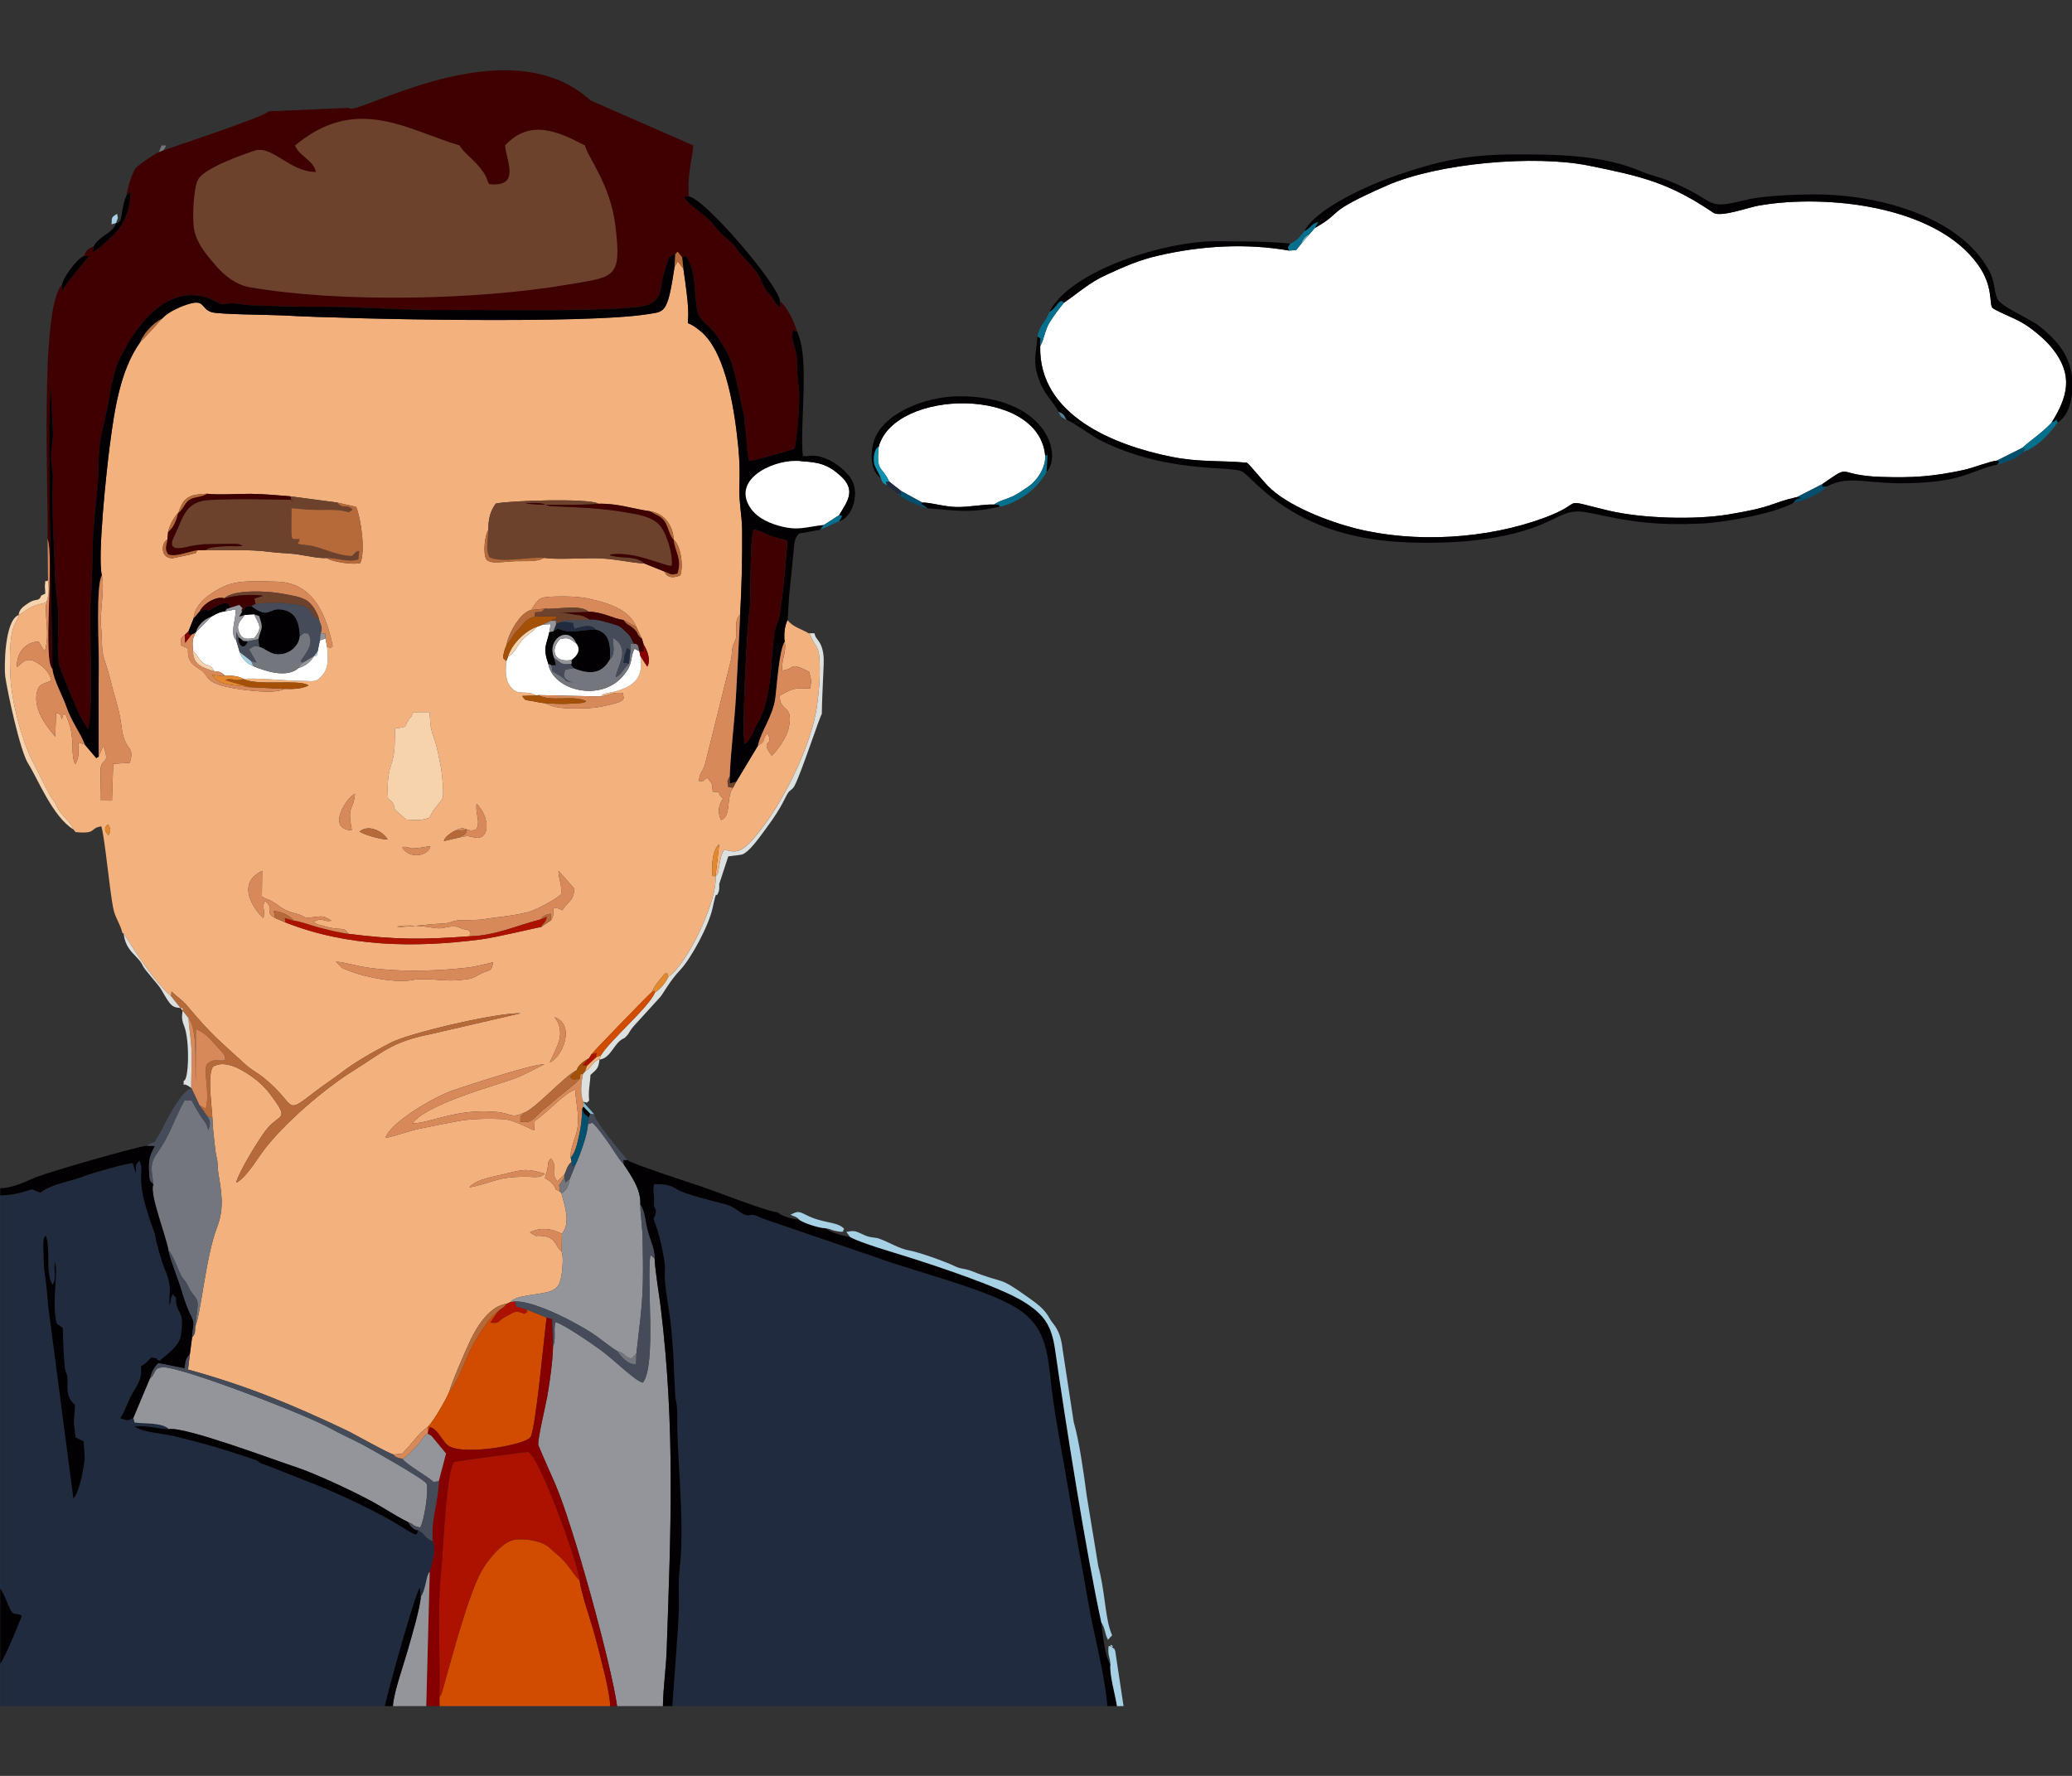 <?xml version="1.0" encoding="UTF-8" standalone="no"?>
<svg
   version="1.1"
   width="350"
   height="300"
   viewBox="0 0 350 300"
   id="svg169"
   sodipodi:docname="03956.svg"
   inkscape:version="1.4.2 (f4327f4, 2025-05-13)"
   inkscape:export-filename="03956.png"
   inkscape:export-xdpi="96"
   inkscape:export-ydpi="96"
   xmlns:inkscape="http://www.inkscape.org/namespaces/inkscape"
   xmlns:sodipodi="http://sodipodi.sourceforge.net/DTD/sodipodi-0.dtd"
   xmlns="http://www.w3.org/2000/svg"
   xmlns:svg="http://www.w3.org/2000/svg">
  <rect x="0" y="0" width="350" height="300" fill="#333333" stroke="none"/>
  <defs
     id="defs169" />
  <sodipodi:namedview
     id="namedview169"
     pagecolor="#ffffff"
     bordercolor="#666666"
     borderopacity="1.0"
     inkscape:showpageshadow="2"
     inkscape:pageopacity="0.0"
     inkscape:pagecheckerboard="0"
     inkscape:deskcolor="#d1d1d1"
     inkscape:document-units="px"
     inkscape:zoom="0.35213026"
     inkscape:cx="1631.4985"
     inkscape:cy="184.59078"
     inkscape:window-width="2560"
     inkscape:window-height="1351"
     inkscape:window-x="-9"
     inkscape:window-y="-9"
     inkscape:window-maximized="1"
     inkscape:current-layer="svg169" />
  <g
     id="g169"
     transform="matrix(1.226,0,0,1.226,-277.634,-219.818)">
    <path
       d="m 291.139,342.861 c 1.001,-1.109 3.425,-1.436 4.863,-1.801 2.634,-0.669 3.071,-0.757 5.548,-0.036 -0.864,0.726 -1.555,0.372 -3.071,0.415 -1.041,0.029 -1.743,0.071 -2.745,0.243 -0.868,0.149 -4.235,1.314 -4.596,1.179 z m 11.709,-23.412 c 2.916,1.012 1.171,5.446 -0.643,6.239 0.051,-0.066 1.136,-2.468 1.246,-2.83 0.403,-1.327 0.135,-2.536 -0.602,-3.409 z m -30.123,-7.624 c 0.983,-0.035 2.848,0.618 4.888,0.874 3.783,0.476 7.788,0.421 11.517,0.103 2.638,-0.226 2.899,-0.357 5.272,-0.918 -0.252,1.46 -0.509,0.954 -1.752,1.608 -1.396,0.734 -0.962,0.616 -2.666,0.831 -2.284,0.288 -4.839,-0.371 -6.549,-0.011 -2.314,0.487 -6.478,-0.322 -8.772,-1.2 -1.652,-0.632 -0.843,-0.351 -1.937,-1.287 z m 29.658,-5.739 -1.382,0.949 c -0.398,0.021 -6.024,1.406 -8.284,1.701 -9.107,1.189 -18.395,1.042 -26.945,-2.341 l -1.415,-0.601 c -1.611,-0.881 0.138,-1.021 -1.398,-2.381 -0.487,0.989 0.058,1.03 -0.197,2.374 -0.423,-0.204 -4.383,-4.511 -0.182,-6.49 l -0.043,3.523 c 0.743,0.493 0.6,0.251 1.267,0.6 0.995,0.52 1.457,1.288 3.4,1.753 1.573,0.377 0.663,0.742 2.595,0.478 1.388,-0.189 1.336,-0.029 2.34,0.499 -1.113,0.293 -1.157,-0.599 -2.468,0.199 0.881,0.553 0.318,0.215 1.281,0.512 2.797,0.864 2.622,-0.092 3.543,1.11 6.276,0.813 10.383,0.811 16.698,0.329 -0.037,-0.861 0.231,-0.37 -0.325,-0.918 -1.184,-0.031 -0.897,-0.505 -2.214,-0.418 -1.012,0.067 -1.163,0.4 -2.539,0.165 -1.171,-0.2 -3.944,-0.487 -4.989,-0.122 2.027,0.031 4.068,-0.372 6.077,-0.434 1.645,-0.051 1.308,-0.448 2.859,-0.49 1.115,-0.03 2.236,0.024 3.306,-0.164 1.591,-0.278 3.617,-0.377 5.811,-0.933 1.158,-0.293 3.78,-1.715 4.588,-2.463 0.12,-1.561 -0.346,-1.965 -0.367,-3.246 l 2.201,2.479 c -0.133,1.768 -1.004,1.818 -1.663,2.966 -0.711,-0.28 -0.456,-0.281 -1.222,-0.374 -0.132,1.054 0.128,0.992 -0.333,1.736 z m 22.658,-6.048 -0.432,-0.042 c -0.128,-1.407 -0.029,-3.565 0.937,-4.375 z m -43.216,-4.039 c 2.001,-0.094 -0.277,0.584 3.928,-0.113 -0.154,1.22 -2.797,2.002 -3.928,0.113 z m -5.818,-2.134 c 1.222,-1.007 3.161,-0.074 3.873,1.115 -0.816,0.016 -3.346,-0.664 -3.873,-1.115 z m -34.649,-0.99 c 0.353,0.67 0.396,0.835 0.051,1.512 -0.577,-0.557 -0.66,-1.061 -0.051,-1.512 z m 48.175,1.863 -1.925,0.448 c 0.162,-0.596 0.859,-1.036 1.386,-1.357 1.775,-0.996 1.582,0.269 3.071,-0.232 0.646,-1.181 -0.126,-1.938 0.049,-3.549 1.842,1.778 1.913,5.05 -0.219,4.658 -1.397,-0.257 -0.676,-0.292 -2.363,0.032 z m -9.61,-5.396 c -0.142,-1.435 -0.049,-3.398 0.44,-4.724 0.593,-1.607 0.45,-3.165 0.536,-4.95 1.853,-0.175 1.357,-0.394 1.631,-0.801 l 0.175,-0.297 c 0.512,-0.752 0.265,-0.083 0.668,-1.128 l 2.286,-0.026 c 0.103,1.904 0.067,2.17 0.681,3.843 0.361,0.983 0.689,2.885 0.879,3.845 0.135,0.683 0.415,3.509 0.243,4.125 -0.061,0.22 -0.772,1.072 -0.969,1.329 -0.34,0.442 -0.229,0.25 -0.523,0.731 -0.406,0.666 0.122,0.179 -0.415,0.691 -0.919,0.416 -2.138,0.322 -3.169,0.248 -0.31,-0.336 -1.376,-1.225 -1.383,-1.233 -0.627,-0.772 0.249,-0.606 -1.08,-1.651 z m -4.994,4.363 c -3.599,-0.108 -0.675,-4.617 0.433,-5.016 -0.255,2.576 -1.101,1.313 -0.433,5.016 z m 34.284,-18.438 c 1.355,-0.142 1.473,-0.634 3.085,-0.482 -0.035,0.697 0.746,1.028 -1.874,1.635 -0.844,0.196 -1.94,0.42 -2.809,0.447 -1.858,0.058 -4.447,0.231 -6.009,-0.67 -0.654,-0.053 -1.099,-0.157 -1.719,-0.279 -1.07,-0.209 -1.033,-0.008 -1.48,-0.729 l 1.96,-0.055 c -1.536,-0.868 -2.445,0.174 -3.535,-1.165 -0.795,-0.976 -0.743,-2.204 -0.614,-3.596 -0.527,-0.421 -0.529,-0.315 -0.284,-1.339 0.114,-0.476 0.2,-0.465 0.333,-0.965 0.251,-1.495 1.862,-4.357 3.347,-4.718 1.187,-1.748 1.142,-1.781 3.424,-1.859 1.515,-0.052 3.242,-3e-4 4.713,0.333 2.145,0.486 5.405,1.345 6.376,3.859 l 0.772,1.612 0.243,0.831 c 0.515,0.788 1.023,2.176 0.495,3.027 l -0.949,-1.462 c 0.481,2.935 -0.831,4.123 -3.362,4.852 -0.413,0.119 -0.9,0.174 -1.244,0.274 -0.891,0.258 -0.273,-0.04 -0.871,0.449 z m -57.302,-8.484 0.517,-0.503 0.694,-1.756 c 0.195,-2.121 2.291,-3.499 4.126,-4.394 2.035,-0.992 5.134,-0.744 7.405,-0.681 4.934,0.138 6.739,4.493 7.643,8.858 -0.527,0.417 -0.037,0.283 -0.776,0.113 0.11,1.302 0.281,2.728 -0.528,3.768 -0.994,1.277 -1.392,0.923 -2.99,0.926 -2.065,0.004 -6.465,-0.469 -8.043,-0.261 2.103,1.01 7.79,-0.008 9.01,0.888 -0.904,0.498 -2.235,0.518 -3.329,0.478 -1.29,0.875 -7.27,0.028 -8.895,-0.526 -2.152,-0.734 -1.534,-1.396 -2.689,-2.128 -1.213,-0.769 -1.771,-1.196 -1.707,-2.927 l -0.998,-0.441 c 0.12,-1.145 -0.134,-0.8 0.559,-1.414 z m 41.82,-14.45 c 0.021,-1.475 0.212,-2.528 1.035,-3.648 1.822,-0.422 13.096,-0.766 14.127,0.022 2.794,-0.051 4.654,0.696 7.176,1.043 1.959,0.283 3.131,2.019 3.211,3.918 0.995,0.853 1.356,3.56 0.912,4.917 -0.842,0.351 -1.848,0.419 -2.155,-0.519 l -2.757,-1.108 c -2.333,-0.17 -4.234,-0.701 -6.718,-0.743 -1.948,-0.032 -5.444,0.216 -7.14,-0.05 -0.968,0.6 -2.637,0.415 -3.901,0.456 -1.653,0.054 -3.444,0.463 -4.031,-0.225 -0.521,-0.72 -0.25,-3.334 0.24,-4.063 z m -44.211,1.304 0.098,-1.041 c 0.195,-0.875 0.725,-1.957 1.367,-2.593 l 0.043,-0.022 c 0.714,-2.265 1.591,-2.562 3.939,-2.651 1.535,0.191 4.356,-0.003 6.075,0.012 1.772,0.015 3.781,0.215 5.395,0.339 l 6.475,0.859 2.618,0.601 c 0.695,1.742 1.286,6.124 0.569,7.735 -0.772,0.274 -3.854,-0.117 -4.636,-0.694 -0.869,0.101 -2.855,-0.312 -3.825,-0.469 -1.242,-0.201 -2.703,-0.192 -4.027,-0.371 -3.114,-0.421 -5.771,-0.121 -8.794,-0.253 l -1.127,0.022 c -0.654,0.76 0.228,0.208 -0.981,0.585 l -2.481,0.523 c -1.717,0.019 -1.582,-2.154 -0.707,-2.582 z m 69.869,-37.526 c -0.981,6.507 -1.346,6.092 -3.729,6.478 -8.396,1.362 -40.986,0.694 -50.226,0.169 -1.671,-0.095 -8.818,-0.119 -9.838,-0.451 -1.598,-0.519 -0.77,-1.963 -3.579,-0.979 -1.047,0.367 -2.542,1.068 -3.218,1.86 -0.05,0.084 -2.912,3.18 -3.039,3.272 -2.787,3.921 -3.546,9.436 -4.188,14.297 -0.426,3.227 -1.719,15.304 -1.079,17.836 0.43,1.9 -0.363,5 -0.08,7.46 0.128,1.108 0.015,2.224 0.216,3.312 0.163,0.885 0.635,1.984 0.87,2.986 0.456,1.948 1.157,3.957 1.522,5.889 0.217,1.15 0.202,2.123 0.685,3.225 0.524,1.194 1.181,1.005 0.64,2.94 l -2.295,0.14 -0.166,5.07 -1.528,-0.009 c 0.021,-1.364 -0.077,-2.793 -0.054,-4.125 0.035,-2.018 1.455,-0.507 0.38,-3.43 l -0.636,1.505 -0.336,0.194 -1.571,-1.85 -0.884,-0.299 c -0.008,1.165 0.183,2.05 -0.449,3.002 -0.471,-1.023 -0.289,-2.368 -0.414,-3.513 -0.2,-1.829 -0.288,-1.685 -0.836,-3.243 -0.259,0.059 -0.321,-0.713 -0.566,0.595 -0.318,-0.975 -0.175,-0.708 -0.811,-0.883 l -0.111,3.262 c -0.325,-0.529 -3.313,-3.458 -2.466,-6.377 0.296,-1.018 1.115,-0.927 1.924,-1.392 -0.247,-1.066 -0.899,-1.737 -1.832,-2.361 -1.626,-1.088 -2.145,-0.011 -2.904,0.528 -0.106,-1.848 1.077,-3.456 2.989,-3.527 l 0.835,1.411 c 0.789,-2.701 -0.111,-4.908 0.258,-6.889 -0.595,0.382 -1.112,0.228 -2.084,0.73 -0.691,0.357 -1.22,0.859 -1.77,1.092 -0.227,1.468 -1.454,0.832 -1.139,8.371 0.14,3.339 1.446,8.478 2.941,11.55 l 2.535,4.98 c 0.602,0.847 0.537,0.663 1.032,1.659 0.575,1.158 1.924,2.03 2.171,2.972 l 0.311,0.385 c 3.03,0.28 1.845,-0.527 3.537,-0.792 0.439,1.087 1.138,8.72 1.642,11.254 0.272,1.369 0.927,2.044 1.272,3.438 l 0.162,0.066 c 1.974,3.036 4.005,6.375 6.559,8.666 l 0.039,-0.67 c 0.83,0.806 1.452,1.123 2.135,1.937 3.503,4.176 4.38,4.745 8.118,8.181 0.685,0.629 1.599,1.088 2.379,1.714 4.957,3.979 2.603,5.439 7.491,1.716 1.057,-0.805 2.14,-1.49 3.208,-2.312 2.151,-1.655 4.542,-2.952 6.865,-4.17 2.566,-1.345 14.609,-4.161 17.922,-4.065 l -12.56,2.906 c -5.228,1.041 -6.405,2.457 -10.575,5.054 -3.878,2.415 -9.522,7.24 -12.326,10.987 -0.918,1.227 -2.435,3.792 -3.73,4.391 0.192,-1.232 3.319,-6.356 4.28,-7.473 1.826,-2.123 3.101,-1.072 0.425,-4.675 -0.553,-0.745 -1.312,-1.515 -2.013,-2.056 -1.475,-1.139 -4.172,-2.922 -5.938,-1.74 -0.488,1 -0.355,2.467 -0.317,3.601 l 0.277,3.446 c 0.061,1.432 0.17,2.393 0.327,3.752 0.096,0.824 0.116,1.066 0.287,1.809 0.168,0.728 0.076,1.264 0.197,1.993 0.427,2.584 0.86,4.813 -0.152,7.437 -1.599,4.147 -2.235,12.023 -3.021,13.712 -0.068,0.914 0.056,0.861 -0.446,1.56 l -0.308,2.317 -0.248,2.065 c 8.158,2.264 14.165,4.754 21.756,8.341 1.123,0.531 5.953,3.275 6.58,3.369 l 1.185,-0.107 1.171,-1.297 c 0.663,-0.791 1.29,-1.647 2.323,-2.378 0.795,-0.743 2.592,-3.876 2.994,-4.899 0.358,-1.348 2.273,-5.734 2.916,-7.09 0.901,-1.901 2.682,-4.733 4.999,-5.004 l 0.487,-0.219 c 0.763,-1.054 4.372,-0.963 5.697,-1.58 1.02,-0.474 1.155,-1.029 1.368,-2.228 0.123,-0.691 0.28,-2.609 -0.009,-3.17 -1.012,-0.848 -0.704,-1.994 -2.726,-2.141 -1.398,-0.102 -0.258,0.217 -1.182,-0.195 -0.089,-0.039 -0.149,-0.106 -0.22,-0.143 -0.073,-0.039 -0.146,-0.106 -0.214,-0.166 1.536,-0.742 2.94,-0.518 4.396,0.2 1.26,-1.515 0.357,-3.921 -0.06,-5.568 l -0.223,-0.241 c -1.043,-0.536 -0.179,0.01 -0.94,-0.978 -0.335,-0.436 -0.684,-0.605 -1.118,-0.887 0.788,-2.485 0.068,-1.734 0.814,-2.712 1.095,1.312 -0.208,1.814 0.891,3.158 l 0.956,-0.884 c 0.416,-0.836 0.325,-1.165 1.016,-1.806 l -0.127,-0.573 c -0.118,-1.421 0.816,-2.862 0.963,-4.334 0.182,-1.833 -0.272,-3.368 -0.345,-5.058 -1.047,0.418 -1.979,1.31 -2.799,2.028 -0.946,0.828 -1.684,1.579 -2.78,2.304 l -0.069,1.309 c -1.278,-0.522 -2.808,-1.461 -4.34,-1.552 -1.677,-0.099 -4.267,-0.053 -5.875,0.231 -1.735,0.306 -3.467,0.665 -5.219,1.014 -1.805,0.36 -3.353,1 -5.057,1.351 0.618,-2.135 6.837,-5.745 9.457,-6.618 1.955,-0.651 10.925,-3.607 12.454,-3.535 -1.46,0.693 -2.746,1.48 -4.413,2.066 -2.971,1.045 -11.871,3.475 -13.793,6.085 2.646,-0.056 6.031,-2.071 11.527,-1.589 2.184,0.192 2.006,0.948 3.863,0.119 1.528,-0.499 5.673,-5.16 7.259,-5.873 0.173,-0.677 1.008,-1.284 1.68,-1.631 l 0.34,-0.542 c 0.184,-0.313 8.131,-8.495 8.334,-8.6 0.398,-0.959 1.2,-1.811 1.802,-2.545 0.681,0.028 0.113,-0.119 0.465,0.463 2.632,-1.754 6.814,-10.595 6.5,-13.859 0.473,-0.49 0.331,-0.592 0.569,-1.8 0.133,-0.675 0.211,-1.216 0.567,-1.804 0.998,-0.057 1.769,0.954 3.817,-1.278 3.967,-4.322 8.34,-13.089 9.052,-18.799 0.233,-1.867 0.385,-3.347 0.357,-5.258 -0.046,-3.13 -0.546,-2.263 -1.401,-4.542 l -0.125,0.006 c -0.949,-0.576 -2.257,-0.905 -2.904,-1.815 -0.406,0.694 -0.543,2.063 -0.402,2.979 0.294,1.494 -0.475,2.378 -0.339,3.961 1.97,-0.247 0.777,-1.276 3.702,0.168 0.28,1.06 0.351,1.232 0.137,2.306 -1.485,0.006 -1.849,-0.184 -3.169,0.439 l -1.013,0.559 c -0.049,2.388 2.091,1.06 1.171,4.694 -0.272,1.074 -1.455,2.806 -2.263,3.57 -1.79,-2.316 0.508,-1.242 -0.638,-3.12 -0.845,1.131 -0.041,1.013 -1.278,1.745 l -2.99,4.971 -0.432,0.81 c -1.03,1.438 -0.164,3.897 -1.645,4.469 -0.842,-1.619 0.266,-2.963 0.266,-2.964 -1.146,-1.008 0.153,-0.824 -1.424,-0.953 -0.136,-1.308 0.003,-0.918 -0.731,-1.902 -1.039,0.478 0.075,0.406 -1.166,0.443 0.071,-1.225 0.55,-1.261 0.858,-2.417 l 3.592,-14.431 c 0.088,-0.525 0.058,-1.041 0.171,-1.561 0.132,-0.607 0.411,-0.841 0.506,-1.436 0.167,-1.04 -0.336,-2.274 0.547,-3.136 0.221,-3.936 0.3,-7.601 0.275,-11.564 -0.013,-1.971 -0.431,-3.767 -0.384,-5.758 0.052,-2.222 0.07,-3.483 -0.146,-5.7 -0.417,-4.272 -1.519,-12.918 -5.154,-15.954 -2.967,-2.479 -1.183,0.974 -1.956,-5.271 -0.147,-1.188 -0.29,-2.325 -0.458,-3.381 l -0.784,-1.001 z"
       style="fill:#f3b27d;fill-rule:evenodd"
       id="path1" />
    <path
       d="m 407.623,210.702 -0.737,0.854 -1.154,1.338 -0.702,0.868 -0.966,0.061 c -5.918,-1.036 -12.097,-0.669 -17.963,0.682 -2.788,0.642 -4.664,1.501 -7.173,2.642 -2.411,1.096 -3.861,2.474 -5.883,3.868 -0.628,0.754 -1.426,1.82 -1.959,2.681 -0.677,1.094 -0.769,2.39 -1.308,3.3 -0.245,9.524 10.233,13.675 18.075,15.242 3.915,0.782 6.735,0.477 10.421,0.819 0.347,0.266 2.23,2.542 2.841,3.173 2.693,2.783 8.435,4.949 12.099,5.875 8.197,2.071 18.189,1.463 26.078,-1.48 6.009,-2.241 1.605,-2.683 8.768,-0.978 4.64,1.104 11.928,1.296 16.478,0.548 6.593,-1.084 5.652,-1.533 9.514,-2.409 l 3.464,-1.772 c 4.351,-3.012 1.583,-1.212 8.167,-1.002 4.359,0.139 7.139,-0.049 11.36,-0.966 1.289,-0.28 3.62,-1.207 4.547,-1.282 l 3.481,-1.745 c 1.514,-1.343 2.555,-1.923 4.047,-3.476 2.243,-3.586 3.03,-6.548 0.146,-10.191 -0.936,-1.182 -2.424,-2.441 -3.683,-3.272 -1.465,-0.967 -3.318,-1.53 -4.599,-2.335 -0.495,-0.609 0.161,-2.956 -1.989,-5.963 -5.88,-8.225 -21.057,-9.75 -30.202,-8.162 -1.405,0.244 -5.272,1.665 -6.274,0.986 -6.092,-4.125 -9.811,-5.005 -17.219,-6.496 -7.33,-1.475 -20.612,-0.387 -27.768,2.756 -8.909,3.913 -5.779,3.527 -9.906,5.837 z"
       style="fill:#ffffff;fill-rule:evenodd"
       id="path2" />
    <path
       d="m 319.098,414.381 h 59.913 c -0.257,-4.139 -1.919,-10.089 -2.64,-14.411 -0.793,-4.756 -1.765,-9.518 -2.529,-14.273 -0.777,-4.837 -1.79,-9.659 -2.424,-14.49 -0.636,-4.847 -0.42,-8.955 -5.01,-11.744 -4.28,-2.6 -13.726,-4.912 -18.786,-6.763 l -15.691,-5.368 c -0.413,-0.133 -1.23,-0.524 -1.466,-0.586 -0.837,-0.218 -0.53,0.209 -1.401,-0.087 -0.786,-0.269 -1.266,-1.075 -2.813,-1.467 -1.388,-0.352 -5.44,-1.345 -6.47,-1.993 -1.221,-0.769 -1.777,-0.697 -3.219,-0.744 -0.199,1.091 0.068,1.237 0.011,2.208 -0.089,1.518 0.334,0.938 0.239,1.706 -0.14,1.128 -0.602,0.201 0.049,1.881 0.453,1.171 1.326,4.981 1.21,5.998 -0.217,1.906 0.729,5.846 0.932,8.76 0.098,1.393 0.285,3.285 0.295,4.578 l 0.207,4.252 c 0.399,1.546 0.225,3.038 0.273,4.629 0.183,6.056 1.003,13.263 0.298,19.298 -0.186,1.598 -0.064,3.307 -0.081,4.935 -0.03,2.813 -0.908,13.171 -0.897,13.68 z"
       style="fill:#202b3f;fill-rule:evenodd"
       id="path3" />
    <path
       d="m 232.767,349.532 c 0.71,1.959 -0.096,5.103 0.929,6.801 0.604,-0.948 0.142,-1.914 0.312,-3.138 0.482,1.043 -0.269,4.892 0.056,7.287 0.205,1.514 0.034,1.008 1.047,1.808 -0.007,0.892 0.169,4.979 0.324,5.705 0.132,0.617 0.219,0.368 0.303,1.061 0.063,0.52 -0.018,1.09 0.014,1.656 0.058,1.034 0.342,1.579 1.027,2.138 0.002,0.918 -0.104,1.483 -0.149,2.225 -0.025,0.412 0.179,1.776 0.249,2.292 l 1.099,0.514 c 0.027,0.529 0.154,1.846 0.161,2.262 0.003,0.185 -0.512,4.459 -1.577,5.635 l -3.48,-26.603 c -0.125,-1.575 -0.259,-3.041 -0.49,-4.596 -0.135,-0.906 -0.132,-1.667 -0.147,-2.599 -0.006,-0.354 -0.042,-0.885 -0.028,-1.215 0.04,-0.958 0.083,-0.888 0.349,-1.234 z m -6.285,-5.519 v 54.139 c 0.395,0.591 0.76,1.442 1.064,2.17 0.86,2.055 0.762,0.955 1.922,1.608 -0.544,1.451 -2.265,5.611 -2.986,6.65 v 5.803 h 52.997 c 0.359,-1.873 4.187,-15.612 4.822,-16.331 l 0.133,1.213 c 0.68,-0.725 0.747,-3.114 1.233,-3.363 0.374,-1.43 0.925,-2.944 0.422,-4.229 -1.317,-0.583 -0.783,-0.851 -2.039,-1.528 -0.2,0.725 0.011,0.966 -2.186,-0.423 -3.033,-1.919 -8.084,-4.276 -11.262,-5.593 l -7.421,-2.93 c -1.776,-0.522 -0.265,-0.332 -2.283,-0.995 -4.07,-1.337 -6.199,-1.984 -10.422,-3.007 -1.676,-0.406 -4.268,-0.486 -5.482,-1.343 2.224,-0.161 2.828,0.331 4.737,0.37 -0.977,-0.953 -3.323,-0.713 -4.736,-0.915 l -0.166,-0.647 c -0.886,0.523 -0.95,0.334 -1.812,0.046 0.688,-0.926 0.951,-2.151 1.64,-3.333 0.826,-1.415 1.366,-2.001 1.226,-3.812 1.107,-0.715 0.566,-0.481 1.449,-1.225 1.548,0.272 0.118,0.212 1.165,0.433 1.175,-1.073 2.663,-1.979 2.894,-3.551 0.465,-3.169 -0.317,-2.681 -0.64,-4.287 -0.2,-0.992 0.291,-0.516 -0.499,-1.263 -0.495,0.837 -0.113,0.715 -0.451,1.512 -0.122,-1.707 0.469,-2.352 -0.618,-4.947 -0.453,-1.082 -1.226,-3.686 -1.385,-4.857 -0.048,-0.351 -1.778,-4.404 -1.903,-7.225 -0.045,-1.015 0.203,-2.115 -0.227,-2.915 -0.708,0.644 -0.393,0.675 -0.527,1.706 l -0.392,-1.378 c -0.66,-0.018 -5.84,1.438 -6.625,1.768 -1.905,0.8 -4.381,1.001 -6.098,2.295 -1.823,-0.518 -0.343,-0.649 -2.475,-0.054 -1.044,0.291 -1.972,0.432 -3.069,0.442 z"
       style="fill:#202b3f;fill-rule:evenodd"
       id="path4" />
    <path
       d="m 248.362,200.25 c -0.552,0.205 -2.63,1.652 -3.066,2.063 -0.634,0.597 -1.256,2.926 -1.426,3.925 l 0.602,-0.524 c -0.077,1.862 -0.533,3.677 -1.671,5.155 -0.572,0.744 -2.778,2.812 -3.565,3.176 l 0.122,-0.783 c -0.835,0.34 -0.984,0.511 -1.377,1.322 l 0.765,0.009 c -0.778,1.002 -3.16,3.582 -3.726,4.836 l -0.025,-0.877 c -3.131,3.093 -1.829,29.23 -1.981,34.997 0.918,2.761 -0.682,16.792 0.667,17.919 0,-3.08 -0.863,-36.754 -0.187,-38.631 0.01,2.153 0.234,4.289 0.261,6.339 0.015,1.182 -0.305,1.908 -0.261,3.125 0.043,1.194 0.298,1.712 0.245,3.118 -0.171,4.502 0.173,8.505 0.275,12.961 0.05,2.188 0.453,3.87 0.477,6 0.019,1.715 -0.222,5.099 0.131,6.566 0.183,0.763 2.32,5.881 2.858,6.949 0.27,0.535 1.034,1.634 1.057,1.899 0.905,-2.372 0.128,-14.45 0.449,-18.167 0.25,-2.898 0.138,-6.008 0.329,-9.009 0.182,-2.85 0.681,-6.138 0.706,-8.878 0.036,-3.932 0.438,-4.422 1.179,-8.013 0.53,-2.565 0.749,-5.146 1.953,-7.449 6.556,-12.539 13.217,-7.203 13.707,-7.11 0.447,0.085 1.277,-0.135 2.027,-0.072 0.746,0.062 1.345,0.227 2.145,0.256 3.02,0.111 6.105,0.235 9.131,0.208 6.06,-0.054 12.149,0.547 18.24,0.446 3.951,-0.065 24.374,0.361 27.301,-0.701 1.333,-0.484 1.746,-1.486 1.892,-2.774 0.146,-1.28 0.646,-2.557 1.05,-3.785 l 0.85,-0.441 0.327,-0.331 0.615,0.775 0.557,-0.172 c 1.565,2.559 0.973,5.132 1.589,7.75 0.213,0.905 1.324,1.692 2.041,2.471 0.768,0.835 1.224,1.784 1.822,2.733 1.257,1.993 1.888,6.492 2.466,8.864 0.211,0.865 0.075,1.37 0.238,2.182 0.263,1.304 0.163,3.155 0.529,4.231 0.426,0.019 5.935,-1.497 6.229,-1.71 0.364,-1.075 0.788,-6.813 0.622,-8.101 -0.193,-1.491 -0.263,-2.634 -0.286,-4.141 -0.028,-1.872 -0.909,-2.35 -0.534,-4.049 l 0.572,0.186 c -0.352,-1.25 -1.386,-3.432 -2.345,-4.18 l 0.051,0.9 c -0.706,-0.441 -0.976,-1.312 -1.51,-1.892 -0.731,-0.796 -0.763,-0.958 -1.324,-2.239 -0.563,-1.285 -2.341,-2.749 -3.226,-4.027 -0.486,-0.703 -1.004,-1.098 -1.671,-1.664 -0.619,-0.525 -1.165,-1.256 -1.726,-1.903 -1.056,-1.219 -3.189,-2.431 -3.834,-3.491 0.446,-0.369 0.021,-0.109 0.694,-0.118 -0.294,-1.655 0.176,-4.312 0.473,-6.032 l 0.109,-1.008 -14.175,-6.213 c -11.549,-10.534 -32.705,2.507 -33.255,1.035 l -11.084,0.471 c -0.343,0.715 -14.351,5.273 -15.101,5.616 z"
       style="fill:#3e0000;fill-rule:evenodd"
       id="path5"
       sodipodi:nodetypes="ccccscccccccccccccscccsccscccccccccccccsscsccccccccccccscccccccccc" />
    <path
       d="m 307.048,199.341 c -3.842,-2.026 -7.649,-3.646 -10.998,0 0.106,1.987 2.252,5.792 -2.186,5.334 -0.423,-0.708 -0.215,-0.767 -0.79,-1.616 -1.193,-1.758 -2.629,-2.566 -3.294,-3.717 -7.277,-2.182 -14.211,-7.043 -22.671,0 0.549,1.472 2.529,2 2.87,3.653 -3.703,-0.034 -6.001,-3.753 -8.491,-2.925 -1.871,0.623 -6.861,2.407 -7.73,3.94 -0.672,1.185 -0.845,5.636 -0.54,7.004 0.446,1.995 1.712,3.42 3.007,4.922 1.228,1.425 2.802,2.623 4.667,2.946 12.561,2.173 31.349,1.739 43.613,-0.339 6.635,-1.125 7.636,-0.793 6.744,-8.107 -0.708,-5.807 -3.757,-9.335 -4.202,-11.093 z"
       style="fill:#6c422d;fill-rule:evenodd"
       id="path6"
       sodipodi:nodetypes="cccccccccccccsc" />
    <path
       d="m 302.655,364.817 c -0.062,2.168 -0.428,4.738 -0.795,6.876 -0.204,1.187 -1.35,5.909 -1.239,6.672 0.034,0.235 2.051,4.76 2.337,5.419 2.486,5.732 7.714,24.829 8.525,30.598 h 6.308 c 0.038,-2.536 0.431,-5.148 0.518,-7.674 0.563,-16.312 1.193,-30.704 -0.806,-47.156 -0.256,-2.109 -0.758,-4.92 -0.862,-6.862 l -0.579,-0.467 c -0.552,3.615 0.842,15.088 -1.02,17.583 -0.961,-0.117 -3.897,-3.074 -5.844,-4.503 -1.042,-0.765 -5.254,-3.681 -6.233,-3.829 -0.267,1.255 0.119,2.31 -0.311,3.344 z"
       style="fill:#93959b;fill-rule:evenodd"
       id="path7" />
    <path
       d="m 286.997,413.153 0.017,1.228 h 23.502 c 0.035,-1.814 -1.375,-6.866 -1.875,-8.89 -0.56,-2.264 -2.097,-6.516 -2.333,-8.434 -0.785,-0.687 -1.247,-1.831 -2.666,-3.195 l -1.408,-1.229 c -0.037,-0.034 -0.081,-0.089 -0.119,-0.123 -0.996,-0.89 -3.448,-1.299 -4.815,-1.045 -1.693,0.315 -3.644,2.803 -4.494,4.306 -1.793,3.171 -4.031,11.688 -5.293,16.151 -0.231,0.816 -0.15,0.711 -0.516,1.232 z"
       style="fill:#d24c00;fill-rule:evenodd"
       id="path8" />
    <path
       d="m 247.083,369.297 -2.254,5.36 0.166,0.647 c 1.413,0.203 3.76,-0.037 4.736,0.915 2.125,-0.411 14.71,4.324 17.549,5.247 2.661,0.866 9.184,3.892 11.808,5.504 0.843,0.518 2.725,1.651 3.58,2.045 1.015,0.41 0.518,0.525 1.689,0.754 0.543,-0.934 1.195,-5.051 0.871,-6.052 -0.452,-0.702 -7.865,-4.855 -8.641,-5.274 -1.514,-0.818 -3.173,-1.513 -4.629,-2.341 -3.305,-1.881 -20.414,-8.429 -22.933,-8.401 -1.528,0.017 -0.939,0.719 -1.943,1.595 z"
       style="fill:#93959b;fill-rule:evenodd"
       id="path9" />
    <path
       d="m 305.763,339.749 -0.81,2.009 c -0.181,0.958 -0.317,1.425 -1.132,1.969 0.417,1.647 1.32,4.053 0.06,5.568 l -0.054,2.445 c 0.289,0.56 0.132,2.478 0.009,3.17 -0.213,1.199 -0.348,1.754 -1.368,2.228 -1.325,0.617 -4.935,0.525 -5.697,1.58 l 0.639,-0.096 c 2.121,-0.073 6.048,1.781 7.934,2.807 1.196,0.651 2.196,1.192 3.296,1.979 0.833,0.595 2.035,1.587 2.832,2.034 1.39,0.452 0.729,0.662 1.949,1.072 0.421,-0.358 0.306,-0.261 0.725,-0.772 0.377,-3.488 0.821,-6.323 0.889,-9.92 0.035,-1.85 -0.007,-3.673 -0.028,-5.52 -0.02,-1.825 -0.296,-3.395 -0.334,-5.043 0.126,-2.076 -1.248,-3.934 -2.31,-5.571 -0.547,-0.498 -1.585,-2.249 -2.158,-3.039 -0.655,-0.904 -1.32,-1.889 -2.124,-2.658 l -0.627,0.207 c 0.015,1.241 -1.117,4.365 -1.69,5.553 z"
       style="fill:#93959b;fill-rule:evenodd"
       id="path10" />
    <path
       d="m 347.523,240.845 c -0.33,3.568 0.337,2.481 1.46,4.821 l 1.644,1.292 2.893,1.581 c 1.212,-0.011 3,0.587 4.721,0.618 1.75,0.032 3.859,-0.403 5.182,-0.341 0.65,-0.499 1.712,-0.735 2.591,-1.143 0.62,-0.287 1.496,-0.904 2.086,-1.299 1.284,-0.859 2.428,-2.661 2.366,-4.241 -0.823,-9.641 -20.734,-9.29 -22.945,-1.286 z"
       style="fill:#ffffff;fill-rule:evenodd"
       id="path11" />
    <path
       d="m 286.997,413.153 c 0.365,-0.521 0.285,-0.416 0.516,-1.232 1.262,-4.462 3.5,-12.979 5.293,-16.151 0.85,-1.503 2.8,-3.991 4.494,-4.306 1.367,-0.255 3.819,0.155 4.815,1.045 0.038,0.034 0.082,0.089 0.119,0.123 l 1.408,1.229 c 1.42,1.364 1.881,2.509 2.666,3.195 -0.129,-2.104 -5.467,-17.008 -7.096,-17.696 -0.202,-0.024 -9.629,1.232 -10.185,1.373 -1.115,1.221 -1.538,12.987 -1.815,15.428 -0.527,4.64 -0.071,12.148 -0.215,16.991 z"
       style="fill:#ad1201;fill-rule:evenodd"
       id="path12" />
    <path
       d="m 314.672,345.259 c 0.651,0.857 0.724,2.56 1.042,3.715 0.322,1.169 0.978,2.482 0.927,3.716 0.104,1.943 0.606,4.753 0.862,6.862 2,16.453 1.37,30.844 0.806,47.156 -0.087,2.526 -0.48,5.138 -0.518,7.674 h 1.307 c -0.011,-0.509 0.867,-10.867 0.897,-13.68 0.018,-1.628 -0.105,-3.337 0.081,-4.935 0.704,-6.035 -0.115,-13.242 -0.298,-19.298 -0.048,-1.592 0.126,-3.083 -0.273,-4.629 l -0.207,-4.252 c -0.01,-1.293 -0.197,-3.184 -0.295,-4.578 -0.204,-2.914 -1.149,-6.854 -0.932,-8.76 0.116,-1.017 -0.757,-4.828 -1.21,-5.998 -0.65,-1.681 -0.188,-0.754 -0.049,-1.881 0.095,-0.768 -0.328,-0.188 -0.239,-1.706 0.057,-0.971 -0.211,-1.117 -0.011,-2.208 1.442,0.047 1.998,-0.025 3.219,0.744 1.03,0.648 5.082,1.641 6.47,1.993 1.546,0.392 2.027,1.198 2.813,1.467 0.871,0.297 0.564,-0.13 1.401,0.087 0.236,0.061 1.053,0.453 1.466,0.586 l 15.691,5.368 c 5.06,1.851 14.506,4.163 18.786,6.763 4.59,2.789 4.374,6.897 5.01,11.744 0.634,4.831 1.647,9.653 2.424,14.49 0.764,4.755 1.736,9.518 2.529,14.273 0.721,4.322 2.383,10.272 2.64,14.411 h 1.341 c -0.238,-1.573 -1.052,-4.335 -0.904,-5.718 -0.796,-1.149 -1.057,-4.241 -1.251,-5.801 -2.109,-9.697 -4.914,-27.445 -6.362,-37.548 -0.484,-3.377 -1.487,-4.905 -4.403,-6.698 -3.282,-2.018 -11.971,-4.888 -15.951,-6.144 -1.855,-0.586 -6.369,-1.879 -7.88,-2.715 -1.13,-0.197 -2.595,-0.594 -3.421,-1.222 -0.822,0 -3.159,-0.756 -3.6,-1.176 -1.001,-0.101 -2.371,-0.449 -3.001,-1.029 -1.239,-0.01 -8.653,-2.946 -10.567,-3.571 -1.347,-0.44 -9.592,-3.136 -10.131,-3.617 -0.7,-0.03 -0.503,-0.187 -0.518,0.544 1.062,1.637 2.436,3.495 2.31,5.571 z"
       style="fill:#020002;fill-rule:evenodd"
       id="path13" />
    <path
       d="m 233.68,271.47 c 0.15,1.5 1.459,3.827 1.958,5.311 0.636,1.892 1.908,3.512 2.504,5.119 l 1.571,1.85 0.336,-0.194 c 0.017,-4.226 -0.032,-8.468 0.021,-12.694 0.028,-2.226 -0.427,-10.984 0.424,-12.268 -0.64,-2.532 0.652,-14.609 1.079,-17.836 0.642,-4.862 1.401,-10.376 4.188,-14.297 0.526,-1.297 1.844,-2.687 3.039,-3.272 0.676,-0.792 2.171,-1.493 3.218,-1.86 2.809,-0.985 1.981,0.46 3.579,0.979 1.02,0.331 8.167,0.356 9.838,0.451 9.24,0.525 41.829,1.193 50.226,-0.169 2.383,-0.386 2.747,0.028 3.729,-6.478 l 0.106,-1.804 -0.85,0.441 c -0.405,1.228 -0.905,2.504 -1.05,3.785 -0.146,1.288 -0.559,2.291 -1.892,2.774 -2.927,1.062 -23.349,0.635 -27.301,0.701 -6.09,0.101 -12.179,-0.5 -18.24,-0.446 -3.026,0.027 -6.111,-0.097 -9.131,-0.208 -0.8,-0.029 -1.399,-0.194 -2.145,-0.256 -0.75,-0.063 -1.58,0.157 -2.027,0.072 -0.489,-0.093 -7.15,-5.429 -13.707,7.11 -1.204,2.303 -1.423,4.884 -1.953,7.449 -0.742,3.591 -1.143,4.081 -1.179,8.013 -0.026,2.739 -0.525,6.027 -0.706,8.878 -0.191,3.001 -0.079,6.112 -0.329,9.009 -0.321,3.716 0.456,15.794 -0.449,18.167 -0.024,-0.265 -0.787,-1.364 -1.057,-1.899 -0.538,-1.067 -2.675,-6.186 -2.858,-6.949 -0.353,-1.467 -0.111,-4.851 -0.131,-6.566 -0.024,-2.13 -0.427,-3.812 -0.477,-6 -0.102,-4.456 -0.446,-8.459 -0.275,-12.961 0.053,-1.405 -0.202,-1.924 -0.245,-3.118 -0.044,-1.218 0.276,-1.943 0.261,-3.125 -0.027,-2.05 -0.25,-4.187 -0.261,-6.339 -0.676,1.878 0.187,35.552 0.187,38.631 z"
       style="fill:#020002;fill-rule:evenodd"
       id="path14" />
    <path
       d="m 295.05,360.032 c -1.185,0.675 -3.122,3.898 -3.753,5.181 -0.719,1.463 -1.911,4.781 -2.929,5.818 -0.402,1.024 -2.199,4.156 -2.994,4.899 l 0.01,0.897 0.27,-0.892 c 1.051,0.209 1.568,1.598 2.337,2.379 1.707,1.734 10.934,0.084 11.569,-1.012 0.714,-1.231 1.891,-14.15 2.212,-16.467 l -2.766,-1.095 c -0.098,0.547 0.62,-0.089 -0.283,0.588 -1.377,-0.539 -1.262,-0.29 -2.468,0.314 -1.352,0.677 -0.833,1.093 -2.247,0.898 z"
       style="fill:#d24c00;fill-rule:evenodd"
       id="path15" />
    <path
       d="m 293.731,252.332 c -0.018,1.174 -0.382,2.76 0.137,3.72 1.565,0.883 5.542,-0.071 7.554,0.111 1.696,0.266 5.192,0.018 7.14,0.05 2.484,0.041 4.385,0.572 6.718,0.743 -1.175,-1.085 -2.831,-0.695 -4.294,-1.026 -0.652,-0.147 -0.283,-0.046 -0.562,-0.22 3.478,-0.537 7.396,1.574 8.568,1.566 0.256,-1.369 -0.642,-4.368 -1.501,-5.441 -1.163,-1.452 -3.29,-1.674 -5.141,-1.996 -4.022,-0.701 -9.701,-0.73 -10.181,-0.823 -0.914,-0.177 -0.579,-0.549 -3.282,-0.387 0.56,0.344 8.807,0.266 10.006,0.077 -1.031,-0.788 -12.305,-0.444 -14.127,-0.022 -0.823,1.121 -1.014,2.173 -1.035,3.648 z"
       style="fill:#6c422d;fill-rule:evenodd"
       id="path16" />
    <path
       d="m 247.594,342.478 c -0.407,0.771 0.482,3.558 0.779,4.594 0.241,0.838 1.238,3.893 1.279,4.468 0.852,0.982 1.382,3.057 1.972,3.87 0.031,0.043 0.08,0.093 0.111,0.134 l 0.212,0.249 c 0.505,0.674 0.431,0.989 1.066,1.793 0.981,1.242 0.714,0.909 0.348,4.473 0.786,-1.689 1.422,-9.565 3.021,-13.712 1.012,-2.623 0.579,-4.853 0.152,-7.437 -0.12,-0.729 -0.029,-1.265 -0.197,-1.993 -0.171,-0.743 -0.192,-0.985 -0.287,-1.809 -0.158,-1.358 -0.267,-2.319 -0.327,-3.752 l -0.758,-0.309 c 0.548,0.899 0.472,0.93 0.197,1.985 -0.237,-1.063 -0.583,-1.196 -1.181,-2.142 -0.246,-0.388 -0.461,-0.804 -0.692,-1.186 -0.697,-1.155 -0.058,-0.624 -1.367,-0.833 -0.919,1.492 -1.759,3.84 -2.674,5.485 -1.635,2.941 -2.292,2.356 -1.655,6.119 z"
       style="fill:#73767c;fill-rule:evenodd"
       id="path17" />
    <path
       d="m 329.07,281.789 c -0.46,-1.289 0.288,-15.959 0.664,-18.386 0.198,-1.277 -0.013,-9.807 0.558,-11.138 0.678,0.111 1.493,0.476 2.075,0.774 0.797,0.408 1.755,0.397 2.549,0.782 -0.008,1.111 -0.827,10.341 -1.282,11.169 -1.27,2.316 -0.241,9.634 -2.826,13.978 -0.535,0.898 -0.9,2.269 -1.738,2.82 z m -8.632,-67.038 0.172,1.564 c 0.168,1.056 0.311,2.193 0.458,3.381 0.772,6.245 -1.011,2.793 1.956,5.271 3.634,3.037 4.737,11.682 5.154,15.954 0.216,2.217 0.198,3.478 0.146,5.7 -0.047,1.991 0.371,3.788 0.384,5.758 0.025,3.963 -0.054,7.628 -0.275,11.564 -0.174,3.767 -0.364,7.498 -0.572,11.244 -0.203,3.655 -0.727,7.51 -0.863,11.096 l 0.023,0.955 0.871,-0.217 2.99,-4.971 c 0.437,-2.077 2.058,-3.989 2.408,-6.639 0.221,-1.675 0.527,-6.597 1.282,-7.683 -0.141,-0.917 -0.005,-2.285 0.402,-2.979 l 0.198,-3.249 0.629,-6.238 c 0.094,-1.018 0.063,-1.783 0.763,-2.461 l 2.876,-0.501 0.537,-0.671 c -2.512,0.246 -3.51,0.881 -6.28,0.088 -1.697,-0.486 -3.28,-1.319 -4.091,-2.84 -2.066,-3.873 3.904,-6.447 7.228,-6.024 l 0.252,-0.729 c -0.285,-1.833 0.066,-6.959 0.09,-9.183 0.026,-2.439 0.104,-5.843 -0.891,-7.945 l -0.572,-0.186 c -0.375,1.699 0.506,2.177 0.534,4.049 0.022,1.508 0.093,2.65 0.286,4.141 0.166,1.288 -0.258,7.026 -0.622,8.101 -0.294,0.213 -5.802,1.729 -6.229,1.71 -0.367,-1.076 -0.266,-2.927 -0.529,-4.231 -0.164,-0.812 -0.028,-1.318 -0.238,-2.182 -0.578,-2.372 -1.21,-6.871 -2.466,-8.864 -0.599,-0.95 -1.054,-1.898 -1.822,-2.733 -0.717,-0.779 -1.828,-1.567 -2.041,-2.471 -0.616,-2.619 -0.024,-5.191 -1.589,-7.75 z"
       style="fill:#020002;fill-rule:evenodd"
       id="path18" />
    <path
       d="m 285.384,376.827 0.517,0.326 2.013,2.425 -1.001,3.786 c -0.04,2.982 -1.15,5.318 -0.825,8.307 0.503,1.285 -0.049,2.799 -0.422,4.229 l -0.481,18.481 h 1.829 l -0.017,-1.228 c 0.144,-4.843 -0.312,-12.351 0.215,-16.991 0.277,-2.441 0.7,-14.207 1.815,-15.428 0.556,-0.141 9.983,-1.396 10.185,-1.373 1.629,0.688 6.967,15.592 7.096,17.696 0.236,1.919 1.773,6.17 2.333,8.434 0.501,2.024 1.91,7.076 1.875,8.89 h 0.967 c -0.811,-5.769 -6.039,-24.866 -8.525,-30.598 -0.286,-0.66 -2.303,-5.184 -2.337,-5.419 -0.111,-0.763 1.036,-5.485 1.239,-6.672 0.367,-2.138 0.733,-4.708 0.795,-6.876 l -0.105,-3.761 -0.776,-0.221 c -0.322,2.317 -1.499,15.236 -2.212,16.467 -0.635,1.096 -9.862,2.746 -11.569,1.012 -0.77,-0.781 -1.286,-2.171 -2.337,-2.379 z"
       style="fill:#870000;fill-rule:evenodd"
       id="path19" />
    <path
       d="m 254.816,255.088 c 3.023,0.132 5.681,-0.168 8.794,0.253 1.323,0.179 2.785,0.17 4.027,0.371 0.97,0.157 2.956,0.57 3.825,0.469 1.409,-0.025 3.039,0.654 4.357,0.188 l 0.131,-1.16 c -0.491,0.122 -0.074,-0.109 -0.546,0.243 -0.007,0.005 -0.412,0.423 -0.444,0.454 -1.938,-0.027 -3.671,-0.941 -5.332,-1.349 -0.572,-0.14 -1.445,-0.18 -2.117,-0.312 -0.039,-0.239 0.05,0.058 0.241,-0.658 -1.372,-0.127 -1.142,0.814 -1.131,-4.258 0.886,-0.005 1.567,0.25 4.261,0.225 0.682,-0.006 1.486,-0.021 2.159,0.043 1.772,0.168 1.206,0.529 2.014,-0.103 -0.963,-0.859 -1.287,0.061 -2.143,-0.955 l -6.475,-0.859 c 0.3,0.527 -0.132,0.613 0.457,0.49 -3.946,-0.063 -7.621,-0.186 -11.619,0.02 -3.236,0.166 -3.603,2.426 -4.551,4.407 -0.569,1.188 -1.479,2.807 1.599,2.036 0.714,-0.178 1.486,-0.275 2.244,-0.352 l 4.095,-0.056 c 0.649,0.014 0.82,0.03 1.206,0.304 -0.911,0.093 -1.661,-0.014 -2.592,0.044 -0.28,0.018 -0.788,0.053 -1.041,0.086 -0.929,0.122 -0.936,0.137 -1.418,0.428 z"
       style="fill:#6c422d;fill-rule:evenodd"
       id="path20" />
    <path
       d="m 406.156,211.161 c 1.064,-0.491 0.926,-1.033 1.926,-1.266 l -0.458,0.806 c 4.127,-2.311 0.996,-1.924 9.906,-5.837 7.157,-3.143 20.439,-4.231 27.768,-2.756 7.408,1.491 11.127,2.371 17.219,6.496 1.002,0.679 4.869,-0.742 6.274,-0.986 9.145,-1.588 24.321,-0.063 30.202,8.162 2.15,3.007 1.494,5.354 1.989,5.963 1.28,0.805 3.134,1.368 4.599,2.335 1.259,0.831 2.747,2.09 3.683,3.272 2.884,3.643 2.096,6.606 -0.146,10.191 1.071,-0.399 0.388,-0.803 0.846,-0.042 2.18,-1.31 2.33,-5.337 1.732,-7.547 -0.663,-2.449 -2.264,-4.098 -4.171,-5.652 -1.387,-1.131 -5.393,-2.712 -5.888,-3.858 -0.51,-1.182 -0.281,-2.277 -1.08,-3.772 -4.163,-7.783 -15.772,-10.584 -23.994,-10.587 -2.395,-9e-4 -7.159,0.173 -9.402,0.723 -6.144,1.505 -3.622,0.353 -10.68,-2.563 -1.251,-0.517 -2.695,-0.818 -3.771,-1.28 -5.472,-2.349 -11.521,-2.387 -17.428,-2.386 -6.535,0.001 -10.53,0.849 -16.626,2.958 -3.408,1.179 -10.797,4.375 -12.5,7.625 z"
       style="fill:#020002;fill-opacity:1;fill-rule:evenodd"
       id="path21" />
    <path
       d="m 329.07,281.789 c 0.838,-0.552 1.204,-1.922 1.738,-2.82 2.585,-4.343 1.556,-11.662 2.826,-13.978 0.455,-0.829 1.274,-10.059 1.282,-11.169 -0.794,-0.386 -1.752,-0.374 -2.549,-0.782 -0.582,-0.298 -1.397,-0.663 -2.075,-0.774 -0.571,1.33 -0.36,9.861 -0.558,11.138 -0.376,2.426 -1.125,17.097 -0.664,18.386 z"
       style="fill:#3e0000;fill-rule:evenodd"
       id="path22" />
    <path
       d="m 372.288,236.015 c 0.769,0.393 0.703,0.376 1.105,1.143 0.754,0.176 3.454,2.201 4.698,2.825 9.088,4.562 17.736,3.462 19.462,4.268 1.535,0.717 6.762,8.923 21.923,9.736 6.305,0.338 14.629,-0.064 20.486,-2.927 2.718,-1.329 3.281,-1.596 6.303,-0.935 5.492,1.201 8.762,1.558 14.46,1.32 3.116,-0.13 10.148,-1.337 12.809,-2.854 0.579,-0.61 0.171,-0.363 1.117,-0.702 l -0.6,-0.105 c -3.862,0.876 -2.921,1.326 -9.514,2.409 -4.55,0.748 -11.838,0.556 -16.478,-0.548 -7.163,-1.705 -2.759,-1.263 -8.768,0.978 -7.888,2.942 -17.881,3.551 -26.078,1.48 -3.664,-0.926 -9.406,-3.092 -12.099,-5.875 -0.61,-0.631 -2.494,-2.906 -2.841,-3.173 -3.685,-0.342 -6.506,-0.037 -10.421,-0.819 -7.842,-1.567 -18.32,-5.718 -18.075,-15.242 -0.076,-1.163 0.322,-0.923 -0.379,-1.343 -0.157,2.411 -0.726,3.387 0.215,5.981 0.763,2.107 1.839,2.818 2.674,4.381 z"
       style="fill:#020002;fill-rule:evenodd"
       id="path23" />
    <path
       d="m 339.977,251.63 2.09,-1.348 c 1.119,-1.863 2.414,-3.425 0.192,-5.428 -1.77,-1.596 -3.065,-1.885 -5.425,-2.001 -3.325,-0.423 -9.294,2.151 -7.228,6.024 0.812,1.522 2.394,2.354 4.091,2.84 2.769,0.794 3.768,0.158 6.28,-0.088 z"
       style="fill:#ffffff;fill-rule:evenodd"
       id="path24" />
    <path
       d="m 226.482,343.018 v 0.995 c 1.097,-0.011 2.025,-0.151 3.069,-0.442 2.132,-0.595 0.652,-0.464 2.475,0.054 1.718,-1.294 4.193,-1.494 6.098,-2.295 0.785,-0.33 5.965,-1.786 6.625,-1.768 l 0.392,1.378 c 0.134,-1.032 -0.181,-1.062 0.527,-1.706 0.43,0.8 0.181,1.9 0.227,2.915 0.126,2.821 1.856,6.874 1.903,7.225 0.158,1.172 0.932,3.776 1.385,4.857 1.087,2.595 0.495,3.24 0.618,4.947 0.338,-0.797 -0.045,-0.675 0.451,-1.512 0.79,0.746 0.3,0.271 0.499,1.263 0.323,1.606 1.104,1.118 0.64,4.287 -0.23,1.572 -1.718,2.479 -2.894,3.551 -1.047,-0.221 0.383,-0.162 -1.165,-0.433 -0.883,0.744 -0.342,0.51 -1.449,1.225 0.14,1.81 -0.4,2.396 -1.226,3.812 -0.69,1.181 -0.952,2.407 -1.64,3.333 0.861,0.287 0.925,0.476 1.812,-0.046 l 2.254,-5.36 c 0.286,-0.913 0.501,-1.513 1.194,-2.172 l 3.599,0.721 c 0.17,-0.969 0.136,-1.367 0.733,-1.908 l 0.308,-2.317 c 0.049,-1.847 0.6,-1.69 -0.319,-3.427 -0.315,-0.594 -0.856,-2.174 -1.049,-2.853 -0.515,-1.809 -1.559,-4.191 -1.895,-5.8 -0.04,-0.576 -1.038,-3.631 -1.279,-4.468 -0.298,-1.036 -1.187,-3.823 -0.779,-4.594 -0.546,-0.535 -0.515,-0.511 -0.585,-1.53 -0.153,-2.243 0.271,-2.636 0.78,-3.75 l -1.138,-0.035 c -1.822,0.264 -12.833,3.423 -15.281,4.355 -1.017,0.387 -2.951,1.473 -4.889,1.499 z"
       style="fill:#020002;fill-rule:evenodd"
       id="path25" />
    <path
       d="m 279.923,289.341 c 1.329,1.045 0.453,0.88 1.08,1.651 0.007,0.008 1.072,0.897 1.383,1.233 1.031,0.074 2.25,0.168 3.169,-0.248 0.537,-0.512 0.009,-0.025 0.415,-0.691 0.293,-0.481 0.182,-0.289 0.523,-0.731 0.197,-0.257 0.907,-1.109 0.969,-1.329 0.172,-0.615 -0.108,-3.442 -0.243,-4.125 -0.19,-0.96 -0.518,-2.862 -0.879,-3.845 -0.614,-1.673 -0.578,-1.939 -0.681,-3.843 l -2.286,0.026 c -0.404,1.045 -0.157,0.377 -0.668,1.128 l -0.175,0.297 c -0.274,0.407 0.221,0.626 -1.631,0.801 -0.086,1.785 0.057,3.342 -0.536,4.95 -0.489,1.326 -0.582,3.289 -0.44,4.724 z"
       style="fill:#f6d2ad;fill-rule:evenodd"
       id="path26" />
    <path
       d="m 343.601,349.758 c 1.512,0.836 6.025,2.129 7.88,2.715 3.981,1.256 12.669,4.126 15.951,6.144 2.917,1.794 3.919,3.322 4.403,6.698 1.448,10.103 4.252,27.851 6.362,37.548 0.585,0.874 0.424,1.51 0.925,2.385 0.766,-0.99 0.631,-0.166 0.225,-1.546 -0.639,-2.169 -0.747,-5.658 -1.564,-8.561 l -1.61,-9.816 c -0.366,-2.816 -1.018,-7.5 -1.783,-10.096 l -1.534,-10.039 c -0.316,-2.86 -1.32,-3.351 -1.782,-4.224 -0.67,-1.268 -1.711,-2.018 -2.878,-2.849 -4.468,-3.178 -2.892,-1.705 -7.836,-3.669 -0.987,-0.392 -1.419,-0.241 -2.264,-0.649 -1.418,-0.686 -5.022,-1.966 -6.388,-2.206 -1.373,-0.241 -2.824,-1.175 -4.128,-1.627 -0.583,-0.203 -1.087,-0.078 -1.986,-0.463 -1.102,-0.47 -1.306,-0.762 -2.534,-0.45 z"
       style="fill:#a6d0e4;fill-rule:evenodd"
       id="path27" />
    <path
       d="m 255.576,264.258 -2.132,2.153 c -0.589,1.19 -0.458,1.25 -0.388,2.579 0.263,0.259 0.289,0.281 0.48,0.556 1.637,2.349 1.5,0.643 2.459,2.25 0.744,0.012 1.025,0.181 1.468,0.612 0.748,-0.081 2.025,0.064 2.498,0.445 1.578,-0.208 5.978,0.264 8.043,0.261 1.598,-0.003 1.996,0.351 2.99,-0.926 0.809,-1.04 0.638,-2.465 0.528,-3.768 l -0.217,-1.141 -0.774,0.258 -0.322,1.547 -0.121,0.562 -0.372,0.047 c -0.456,0.791 -1.215,1.403 -2.118,1.646 -1.61,1.414 -4.426,0.486 -6.218,-0.234 -0.876,-0.381 -1.587,-0.979 -1.9,-1.948 l -0.477,-1.625 c -0.953,-0.933 0.006,-2.942 -0.069,-4.275 l -1.49,0.29 c -0.698,0.035 -1.209,0.348 -1.867,0.711 z"
       style="fill:#ffffff;fill-rule:evenodd"
       id="path28" />
    <path
       d="m 250.044,316.587 2.387,2.996 c 1.287,1.584 0.852,6.567 0.985,8.702 l 0.029,-7.194 c 1.026,0.42 1.676,1.016 2.478,1.934 1.465,1.675 1.486,1.423 1.565,2.358 -1.351,0.188 -1.52,-0.331 -2.515,0.554 -0.567,0.92 0.441,3.939 -0.165,6.137 l -0.882,-0.493 1.04,1.469 0.758,0.309 -0.277,-3.446 c -0.038,-1.135 -0.171,-2.602 0.317,-3.601 1.766,-1.182 4.463,0.601 5.938,1.74 0.701,0.541 1.46,1.311 2.013,2.056 2.675,3.602 1.4,2.551 -0.425,4.675 -0.96,1.117 -4.088,6.241 -4.28,7.473 1.295,-0.599 2.812,-3.164 3.73,-4.391 2.804,-3.747 8.448,-8.572 12.326,-10.987 4.17,-2.596 5.347,-4.013 10.575,-5.054 l 12.56,-2.906 c -3.313,-0.097 -15.356,2.72 -17.922,4.065 -2.324,1.218 -4.715,2.514 -6.865,4.17 -1.068,0.823 -2.151,1.508 -3.208,2.312 -4.888,3.723 -2.534,2.264 -7.491,-1.716 -0.78,-0.626 -1.694,-1.084 -2.379,-1.714 -3.738,-3.436 -4.615,-4.005 -8.118,-8.181 -0.682,-0.813 -1.305,-1.131 -2.135,-1.937 z"
       style="fill:#b66939;fill-rule:evenodd"
       id="path29" />
    <path
       d="m 300.401,265.681 c -0.664,0.84 -1.29,0.983 -2.082,1.9 -0.594,0.687 -1.055,1.876 -1.852,2.187 l -0.248,0.604 c -0.129,1.392 -0.18,2.62 0.614,3.596 1.09,1.338 1.999,0.296 3.535,1.165 l 0.238,-0.06 8.609,0.194 c 0.598,-0.489 -0.021,-0.191 0.871,-0.449 0.344,-0.1 0.831,-0.155 1.244,-0.274 2.53,-0.729 3.843,-1.917 3.362,-4.852 l -0.15,-0.662 -0.661,-0.345 c -0.704,1.368 -0.072,1.962 -1.587,3.754 -3.102,3.667 -9.661,2.005 -10.305,-1.693 -0.763,-2.283 -0.272,-2.431 0.159,-4.367 l 0.181,-1.084 -1.078,0.066 z"
       style="fill:#ffffff;fill-rule:evenodd"
       id="path30" />
    <path
       d="m 271.462,256.181 c 0.783,0.577 3.864,0.968 4.636,0.694 0.718,-1.611 0.126,-5.993 -0.569,-7.735 l -2.618,-0.601 c 0.856,1.016 1.18,0.096 2.143,0.955 -0.808,0.632 -0.242,0.272 -2.014,0.103 -0.673,-0.064 -1.477,-0.049 -2.159,-0.043 -2.695,0.025 -3.376,-0.23 -4.261,-0.225 -0.011,5.073 -0.241,4.131 1.131,4.258 -0.192,0.716 -0.28,0.42 -0.241,0.658 0.671,0.132 1.545,0.172 2.117,0.312 1.661,0.407 3.394,1.321 5.332,1.349 0.032,-0.031 0.437,-0.449 0.444,-0.454 0.473,-0.353 0.056,-0.122 0.546,-0.243 l -0.131,1.16 c -1.318,0.466 -2.948,-0.213 -4.357,-0.188 z"
       style="fill:#b66939;fill-rule:evenodd"
       id="path32" />
    <path
       d="m 327.459,287.832 -0.655,-0.086 c -0.133,-1.058 -0.221,-0.625 0.193,-1.463 0.136,-3.586 0.66,-7.44 0.863,-11.096 0.208,-3.746 0.398,-7.477 0.572,-11.244 -0.883,0.862 -0.38,2.096 -0.547,3.136 -0.095,0.595 -0.374,0.829 -0.506,1.436 -0.113,0.52 -0.083,1.037 -0.171,1.561 l -3.592,14.431 c -0.308,1.156 -0.787,1.192 -0.858,2.417 1.241,-0.038 0.128,0.035 1.166,-0.443 0.735,0.984 0.595,0.594 0.731,1.902 1.577,0.129 0.278,-0.055 1.424,0.953 0,3e-4 -1.108,1.344 -0.266,2.964 1.481,-0.572 0.615,-3.031 1.645,-4.469 z"
       style="fill:#d8895a;fill-rule:evenodd"
       id="path34" />
    <path
       d="m 305.089,338.804 c 0.677,-0.683 0.925,-2.084 1.141,-3.002 0.298,-1.271 0.405,-2.398 0.438,-3.718 l 0.178,-0.281 -0.015,-0.652 0.009,-0.025 c -0.505,-1.057 -0.293,-2.711 -0.052,-3.89 -0.476,0.218 -0.271,-0.381 -0.448,0.665 -0.24,0.519 -2.783,2.339 -3.618,3.127 -0.635,0.6 -1.374,1.081 -1.952,1.642 -0.957,0.93 -1.141,1.413 -2.626,1.188 0.086,-1.181 -0.213,-0.335 0.516,-1.232 -1.857,0.829 -1.678,0.073 -3.863,-0.119 -5.496,-0.482 -8.881,1.533 -11.527,1.589 1.922,-2.61 10.822,-5.04 13.793,-6.085 1.667,-0.586 2.953,-1.373 4.413,-2.066 -1.529,-0.073 -10.499,2.883 -12.454,3.535 -2.62,0.873 -8.838,4.483 -9.457,6.618 1.704,-0.351 3.252,-0.992 5.057,-1.351 1.752,-0.349 3.483,-0.707 5.219,-1.014 1.608,-0.284 4.198,-0.33 5.875,-0.231 1.532,0.091 3.062,1.03 4.34,1.552 l 0.069,-1.309 c 1.096,-0.725 1.834,-1.476 2.78,-2.304 0.82,-0.718 1.752,-1.61 2.799,-2.028 0.073,1.689 0.528,3.225 0.345,5.058 -0.147,1.472 -1.081,2.913 -0.963,4.334 z"
       style="fill:#d8895a;fill-rule:evenodd"
       id="path35" />
    <path
       d="m 314.145,365.741 -0.087,1.522 c -1.113,0.074 -1.909,-0.969 -2.587,-1.822 -0.797,-0.447 -1.999,-1.439 -2.832,-2.034 -1.1,-0.786 -2.1,-1.328 -3.296,-1.979 -1.886,-1.026 -5.813,-2.881 -7.934,-2.807 l 0.152,0.7 1.445,0.42 2.766,1.095 0.776,0.221 0.105,3.761 c 0.43,-1.035 0.044,-2.09 0.311,-3.344 0.979,0.148 5.191,3.064 6.233,3.829 1.946,1.429 4.883,4.387 5.844,4.503 1.861,-2.495 0.467,-13.967 1.02,-17.583 l 0.579,0.467 c 0.052,-1.233 -0.605,-2.546 -0.927,-3.716 -0.318,-1.155 -0.391,-2.858 -1.042,-3.715 0.037,1.648 0.313,3.218 0.334,5.043 0.021,1.847 0.063,3.67 0.028,5.52 -0.068,3.597 -0.512,6.432 -0.889,9.92 z"
       style="fill:#454b58;fill-rule:evenodd"
       id="path36" />
    <path
       d="m 240.049,283.555 0.636,-1.505 c 1.075,2.923 -0.345,1.412 -0.38,3.43 -0.023,1.333 0.075,2.761 0.054,4.125 l 1.528,0.009 0.166,-5.07 2.295,-0.14 c 0.541,-1.935 -0.117,-1.745 -0.64,-2.94 -0.483,-1.102 -0.468,-2.075 -0.685,-3.225 -0.365,-1.932 -1.065,-3.941 -1.522,-5.889 -0.235,-1.002 -0.706,-2.101 -0.87,-2.986 -0.201,-1.088 -0.088,-2.204 -0.216,-3.312 -0.283,-2.461 0.51,-5.561 0.08,-7.46 -0.851,1.284 -0.396,10.042 -0.424,12.268 -0.054,4.225 -0.005,8.467 -0.021,12.694 z"
       style="fill:#d8895a;fill-rule:evenodd"
       id="path37" />
    <path
       d="m 235.752,370.712 c -0.032,-0.566 0.049,-1.136 -0.014,-1.656 -0.084,-0.693 -0.172,-0.444 -0.303,-1.061 -0.155,-0.726 -0.331,-4.814 -0.324,-5.705 -1.013,-0.8 -0.842,-0.295 -1.047,-1.808 -0.326,-2.395 0.426,-6.244 -0.056,-7.287 -0.17,1.224 0.292,2.19 -0.312,3.138 -1.026,-1.698 -0.219,-4.842 -0.929,-6.801 -0.266,0.346 -0.31,0.276 -0.349,1.234 -0.014,0.33 0.022,0.861 0.028,1.215 0.015,0.932 0.012,1.692 0.147,2.599 0.232,1.555 0.365,3.021 0.49,4.596 l 3.48,26.603 c 1.066,-1.175 1.581,-5.45 1.577,-5.635 -0.007,-0.416 -0.134,-1.733 -0.161,-2.262 l -1.099,-0.514 c -0.07,-0.516 -0.275,-1.88 -0.249,-2.292 0.046,-0.742 0.152,-1.306 0.149,-2.225 -0.685,-0.558 -0.969,-1.104 -1.027,-2.138 z"
       style="fill:#020002;fill-rule:evenodd"
       id="path39" />
    <path
       d="m 284.433,399.263 c -0.038,1.44 -1.381,5.939 -1.86,7.625 -0.563,1.98 -1.877,5.604 -1.984,7.493 h 4.596 l 0.481,-18.481 c -0.486,0.249 -0.553,2.638 -1.233,3.363 z"
       style="fill:#93959b;fill-rule:evenodd"
       id="path40" />
    <path
       d="m 284.05,390.143 c -0.571,-0.005 -1.064,-0.597 -1.381,-1.126 -0.855,-0.394 -2.737,-1.527 -3.58,-2.045 -2.623,-1.612 -9.146,-4.638 -11.808,-5.504 -2.839,-0.924 -15.424,-5.659 -17.549,-5.247 -1.909,-0.04 -2.513,-0.531 -4.737,-0.37 1.213,0.858 3.806,0.937 5.482,1.343 4.223,1.024 6.352,1.67 10.422,3.007 2.018,0.663 0.507,0.473 2.283,0.995 l 7.421,2.93 c 3.177,1.317 8.229,3.675 11.262,5.593 2.197,1.389 1.986,1.148 2.186,0.423 z"
       style="fill:#020002;fill-rule:evenodd"
       id="path41" />
    <path
       d="m 325.042,300.039 c 0.314,3.264 -3.868,12.105 -6.5,13.859 -0.42,0.842 -1.099,1.666 -1.861,2.179 -0.807,2.004 -6.24,6.598 -7.449,8.662 l -0.18,0.555 c 1.618,-0.164 2.011,-2.43 3.426,-2.955 0.91,-0.782 0.343,-0.69 1.855,-2.272 l 3.087,-3.388 c 0.385,-0.424 1.287,-2.188 2.738,-3.715 1.52,-1.599 3.948,-6.109 4.476,-8.544 0.697,-3.21 0.346,-0.945 0.835,-2.248 0.126,-0.336 0.079,-0.717 0.082,-1.072 l 1.248,-3.809 1.727,-0.215 c 1.073,-0.107 2.944,-2.934 3.619,-3.83 2.114,-2.81 2.559,-4.291 2.929,-4.76 0.341,-0.432 0.576,-0.368 0.881,-0.97 1.001,-1.977 3.485,-9.617 3.728,-9.831 0.025,-1.914 0.149,-4.127 0.228,-6.103 0.044,-1.094 0.122,-1.975 -0.21,-3.033 -0.336,-1.071 -0.893,-1.199 -1.016,-1.976 l -0.175,-0.024 -0.505,0.01 c 0.855,2.279 1.355,1.412 1.401,4.542 0.028,1.911 -0.124,3.391 -0.357,5.258 -0.712,5.709 -5.085,14.476 -9.052,18.799 -2.048,2.232 -2.818,1.222 -3.817,1.278 -0.356,0.588 -0.434,1.129 -0.567,1.804 -0.238,1.208 -0.096,1.31 -0.569,1.8 z"
       style="fill:#dce0de;fill-rule:evenodd"
       id="path42" />
    <path
       d="m 247.083,369.297 c 1.004,-0.876 0.415,-1.579 1.943,-1.595 2.519,-0.027 19.628,6.521 22.933,8.401 1.456,0.828 3.115,1.524 4.629,2.341 0.776,0.419 8.188,4.573 8.641,5.274 0.324,1.001 -0.328,5.118 -0.871,6.052 -1.171,-0.23 -0.673,-0.344 -1.689,-0.754 0.317,0.529 0.81,1.122 1.381,1.126 1.256,0.677 0.722,0.945 2.039,1.528 -0.326,-2.989 0.785,-5.325 0.825,-8.307 l -0.692,0.128 c -0.984,-0.875 -3.796,-2.436 -4.297,-3.193 -0.048,-0.012 -0.507,-0.105 -0.552,-0.126 -0.708,-0.319 -0.177,0.046 -0.676,-0.461 -0.627,-0.094 -5.457,-2.838 -6.58,-3.369 -7.591,-3.586 -13.598,-6.077 -21.756,-8.341 l 0.248,-2.065 c -0.597,0.54 -0.563,0.939 -0.733,1.908 l -3.599,-0.721 c -0.693,0.66 -0.907,1.259 -1.194,2.172 z"
       style="fill:#454b58;fill-rule:evenodd"
       id="path43" />
    <path
       d="m 233.071,259.257 c 0.129,1.198 0.173,1.793 -0.196,2.957 -0.368,1.981 0.531,4.188 -0.258,6.889 l -0.835,-1.411 c -1.912,0.071 -3.095,1.679 -2.989,3.527 0.759,-0.539 1.278,-1.616 2.904,-0.528 0.932,0.624 1.585,1.295 1.832,2.361 -0.809,0.465 -1.629,0.374 -1.924,1.392 -0.847,2.919 2.142,5.848 2.466,6.377 l 0.111,-3.262 c 0.636,0.176 0.493,-0.091 0.811,0.883 0.245,-1.308 0.307,-0.536 0.566,-0.595 0.548,1.558 0.636,1.414 0.836,3.243 0.125,1.145 -0.057,2.49 0.414,3.513 0.631,-0.952 0.44,-1.837 0.449,-3.002 l 0.884,0.299 c -0.596,-1.606 -1.867,-3.227 -2.504,-5.119 -0.499,-1.483 -1.809,-3.811 -1.958,-5.311 -1.349,-1.127 0.251,-15.158 -0.667,-17.919 z"
       style="fill:#d8895a;fill-rule:evenodd"
       id="path44" />
    <path
       d="m 291.193,308.3 c 3.405,-0.054 6.458,-1.475 9.721,-2.314 0.417,-0.505 0.72,-0.666 1.405,-0.795 l 0.064,0.895 c 0.46,-0.744 0.2,-0.682 0.333,-1.736 0.766,0.093 0.51,0.094 1.222,0.374 0.659,-1.148 1.53,-1.198 1.663,-2.966 l -2.201,-2.479 c 0.021,1.281 0.487,1.685 0.367,3.246 -0.808,0.749 -3.429,2.17 -4.588,2.463 -2.193,0.556 -4.22,0.654 -5.811,0.933 -1.069,0.187 -2.191,0.134 -3.306,0.164 -1.551,0.041 -1.214,0.439 -2.859,0.49 -2.009,0.062 -4.05,0.465 -6.077,0.434 1.045,-0.365 3.818,-0.078 4.989,0.122 1.375,0.235 1.527,-0.098 2.539,-0.165 1.317,-0.087 1.03,0.387 2.214,0.418 0.556,0.548 0.288,0.057 0.325,0.918 z"
       style="fill:#d8895a;fill-rule:evenodd"
       id="path45" />
    <path
       d="m 330.88,282.051 c 1.237,-0.732 0.433,-0.614 1.278,-1.745 1.146,1.878 -1.151,0.804 0.638,3.12 0.808,-0.764 1.991,-2.496 2.263,-3.57 0.92,-3.634 -1.22,-2.307 -1.171,-4.694 l 1.013,-0.559 c 1.321,-0.623 1.684,-0.433 3.169,-0.439 0.213,-1.074 0.143,-1.246 -0.137,-2.306 -2.925,-1.445 -1.733,-0.416 -3.702,-0.168 -0.137,-1.583 0.632,-2.466 0.339,-3.961 -0.756,1.087 -1.062,6.009 -1.282,7.683 -0.35,2.65 -1.971,4.562 -2.408,6.639 z"
       style="fill:#d8895a;fill-rule:evenodd"
       id="path46" />
    <path
       d="m 302.146,266.378 c -0.431,1.935 -0.922,2.084 -0.159,4.367 l 0.443,0.232 0.632,-0.017 -0.244,-0.972 c -1.135,-2.625 1.964,-4.61 3.055,-2.007 0.677,0.925 0.057,1.725 -0.677,2.243 l 0.005,0.522 c -0.008,0.353 -0.336,-0.149 0.3,0.622 2.049,0.854 3.84,0.906 4.996,-1.227 0.07,-1.69 0.058,-3.644 -1.936,-4.09 -2.095,-0.023 -3.35,0.685 -5.251,-0.14 l -0.637,0.39 z"
       style="fill:#020002;fill-rule:evenodd"
       id="path47" />
    <path
       d="m 259.772,263.66 -0.389,0.61 0.79,-0.225 1.304,-0.09 0.678,0.229 c 0.677,1.949 0.25,1.561 -0.105,3.177 l 0.115,1.033 c 1.197,0.466 1.758,1.328 3.362,0.976 1.165,-0.255 2.121,-1.232 2.231,-2.417 -0.066,-1.609 -0.379,-3.231 -2.255,-3.622 -2.171,-0.452 -1.796,1.437 -4.425,-0.525 l -0.723,0.021 z"
       style="fill:#020002;fill-rule:evenodd"
       id="path48" />
    <path
       d="m 347.812,245.14 c -0.194,-0.511 -0.829,-1.548 -0.895,-1.89 -0.147,-0.764 -0.057,-2.081 0.606,-2.405 2.211,-8.004 22.121,-8.355 22.945,1.286 0.277,-0.361 0.245,0.419 0.335,-0.711 l -0.162,2.921 c 2.302,-2.439 -0.163,-10.535 -12.163,-10.437 -4.511,0.037 -10.529,2.333 -11.667,6.342 -0.445,1.568 -0.45,3.966 1.002,4.894 z"
       style="fill:#020002;fill-opacity:1;fill-rule:evenodd"
       id="path49" />
    <path
       d="m 371.028,222.28 c 1.049,-0.468 1.363,-2.082 2.017,-1.266 2.022,-1.394 3.472,-2.771 5.883,-3.868 2.508,-1.141 4.384,-2 7.173,-2.642 5.866,-1.351 12.046,-1.717 17.963,-0.682 l -0.167,-0.45 0.337,-0.514 c -3.47,-0.325 -6.617,-0.301 -10.231,-0.318 -6.794,-0.033 -19.924,3.854 -22.975,9.74 z"
       style="fill:#020002;fill-opacity:1;fill-rule:evenodd"
       id="path50" />
    <path
       d="m 310.497,270.14 c -1.157,2.134 -2.947,2.081 -4.996,1.227 l -1.13,0.191 c -0.601,1.165 0.161,1.545 1.189,1.841 -2.489,-0.66 0.434,0.362 -2.961,-1.596 l -0.17,-0.827 -0.443,-0.232 c 0.644,3.698 7.203,5.36 10.305,1.693 1.515,-1.792 0.883,-2.385 1.587,-3.754 l 0.661,0.345 c -0.126,-0.628 -0.075,-1.04 -0.744,-1.049 l -0.452,0.016 -0.034,0.933 -0.19,1.801 c -1.169,1.134 -0.748,1.272 -1.827,1.894 0.256,-1.734 2.127,-3.936 -0.423,-5.47 0.069,1.054 0.394,2.355 -0.374,2.986 z"
       style="fill:#73767c;fill-rule:evenodd"
       id="path51" />
    <path
       d="m 300.915,305.986 c -3.263,0.839 -6.316,2.26 -9.721,2.314 -6.314,0.482 -10.421,0.485 -16.698,-0.329 -1.528,-0.222 -2.662,-0.521 -4.134,-0.897 -0.968,-0.247 -2.597,-0.864 -3.447,-0.938 l -1.217,-0.345 0.075,0.604 c 8.55,3.383 17.838,3.53 26.945,2.341 2.26,-0.295 7.886,-1.681 8.284,-1.701 0.467,-0.826 0.602,-0.442 0.803,-1.433 z"
       style="fill:#ad1201;fill-rule:evenodd"
       id="path52" />
    <path
       d="m 272.726,311.826 c 1.095,0.936 0.285,0.655 1.937,1.287 2.294,0.878 6.458,1.687 8.772,1.2 1.71,-0.36 4.266,0.299 6.549,0.011 1.704,-0.215 1.27,-0.096 2.666,-0.831 1.243,-0.654 1.5,-0.148 1.752,-1.608 -2.373,0.561 -2.634,0.693 -5.272,0.918 -3.729,0.319 -7.734,0.373 -11.517,-0.103 -2.039,-0.257 -3.905,-0.91 -4.888,-0.874 z"
       style="fill:#d8895a;fill-rule:evenodd"
       id="path53" />
    <path
       d="m 253.123,264.523 0.865,-0.995 c 0.437,-1.027 2.332,-2.168 3.401,-1.789 1.141,-1.265 6.054,-1 7.781,-0.669 1.21,0.232 2.38,0.357 3.369,0.865 0.918,0.471 1.735,1.905 1.887,2.783 0.257,0.901 0.516,0.95 0.203,1.854 l 0.642,-0.004 0.034,0.71 0.217,1.141 c 0.739,0.17 0.249,0.304 0.776,-0.113 -0.904,-4.365 -2.709,-8.72 -7.643,-8.858 -2.271,-0.064 -5.37,-0.311 -7.405,0.681 -1.835,0.895 -3.932,2.273 -4.126,4.394 z"
       style="fill:#d8895a;fill-rule:evenodd"
       id="path54" />
    <path
       d="m 252.799,329.166 1.128,2.414 0.882,0.493 c 0.606,-2.197 -0.402,-5.217 0.165,-6.137 0.995,-0.884 1.164,-0.366 2.515,-0.554 -0.078,-0.935 -0.1,-0.683 -1.565,-2.358 -0.802,-0.918 -1.452,-1.514 -2.478,-1.934 l -0.029,7.194 c -0.132,-2.135 0.302,-7.117 -0.985,-8.702 0.069,1.553 0.397,3.071 0.417,4.799 0.019,1.581 -0.035,3.2 -0.049,4.785 z"
       style="fill:#d8895a;fill-rule:evenodd"
       id="path55" />
    <path
       d="m 267.758,266.953 c -0.11,1.185 -1.066,2.162 -2.231,2.417 -1.604,0.351 -2.165,-0.51 -3.362,-0.976 -0.806,-0.127 -0.675,-0.082 -1.413,0.37 l 1.042,1.828 -0.753,-0.21 c 0.176,0.337 0.163,0.434 0.339,0.723 1.792,0.72 4.608,1.647 6.218,0.234 0.392,-0.63 0.087,-0.365 0.801,-0.853 -0.526,0.028 -0.167,0.249 -0.504,-0.095 0.75,-1.18 1.927,-2.382 1.018,-3.813 -0.904,-0.03 -0.311,-0.164 -1.155,0.376 z"
       style="fill:#73767c;fill-rule:evenodd"
       id="path56" />
    <path
       d="m 281.925,380.299 c 0.5,0.757 3.312,2.318 4.297,3.193 l 0.692,-0.128 1.001,-3.786 -2.013,-2.425 -0.585,-0.313 c -0.94,0.821 -0.905,1.233 -1.617,1.869 -0.577,0.516 -1.092,1.243 -1.774,1.589 z"
       style="fill:#93959b;fill-rule:evenodd"
       id="path58" />
    <path
       d="m 261.677,262.488 -0.599,0.319 c 2.629,1.962 2.254,0.074 4.425,0.525 1.876,0.391 2.189,2.013 2.255,3.622 0.844,-0.54 0.25,-0.406 1.155,-0.376 0.909,1.432 -0.269,2.633 -1.018,3.813 0.337,0.344 -0.022,0.122 0.504,0.095 0.545,-0.284 0.916,-0.564 1.317,-0.793 l 0.493,-0.609 0.322,-1.547 0.098,-0.964 c 0.313,-0.904 0.054,-0.953 -0.203,-1.854 -1.769,-1.056 -0.343,-1.765 -3.737,-2.211 -2.386,-0.314 -2.745,-0.156 -5.013,-0.02 z"
       style="fill:#454b58;fill-rule:evenodd"
       id="path59" />
    <path
       d="m 251.028,249.98 -0.043,0.022 c -0.207,0.909 -0.616,2 -1.367,2.593 l -0.098,1.041 c -0.137,0.973 -0.433,1.242 0.101,2.046 1.082,0.416 2.763,-0.391 4.067,-0.572 l 1.127,-0.022 c 0.481,-0.291 0.488,-0.305 1.418,-0.428 0.253,-0.033 0.761,-0.069 1.041,-0.086 0.93,-0.059 1.681,0.049 2.592,-0.044 -0.385,-0.274 -0.557,-0.291 -1.206,-0.304 l -4.095,0.056 c -0.758,0.078 -1.53,0.174 -2.244,0.352 -3.078,0.771 -2.168,-0.848 -1.599,-2.036 0.948,-1.981 1.315,-4.241 4.551,-4.407 3.998,-0.205 7.674,-0.083 11.619,-0.02 -0.589,0.123 -0.157,0.038 -0.457,-0.49 -1.613,-0.124 -3.623,-0.324 -5.395,-0.339 -1.719,-0.015 -4.54,0.179 -6.075,-0.012 -0.868,0.546 -1.75,0.37 -2.447,0.85 -0.588,0.405 -0.828,1.246 -1.492,1.801 z"
       style="fill:#3e0000;fill-rule:evenodd"
       id="path60" />
    <path
       d="m 315.281,256.957 2.757,1.108 c 0.862,0.357 0.765,0.489 1.756,0.284 0.696,-2.064 -0.353,-2.979 -0.512,-4.681 -0.547,-0.511 -0.722,-1.674 -1.175,-2.42 -0.574,-0.945 -1.221,-0.925 -2.036,-1.498 -2.521,-0.347 -4.382,-1.094 -7.176,-1.043 -1.198,0.189 -9.446,0.267 -10.006,-0.077 2.704,-0.162 2.369,0.21 3.282,0.387 0.479,0.093 6.159,0.122 10.181,0.823 1.851,0.323 3.979,0.544 5.141,1.996 0.859,1.073 1.757,4.072 1.501,5.441 -1.172,0.008 -5.09,-2.104 -8.568,-1.566 0.279,0.175 -0.09,0.073 0.562,0.22 1.463,0.331 3.119,-0.059 4.294,1.026 z"
       style="fill:#3e0000;fill-rule:evenodd"
       id="path61" />
    <path
       d="m 299.614,263.349 1.892,-0.186 c 1.648,0.163 4.85,-0.649 6.037,0.412 2.055,0.067 3.277,0.937 4.83,1.158 l 1.754,0.95 c -0.971,-2.514 -4.231,-3.373 -6.376,-3.859 -1.471,-0.333 -3.198,-0.385 -4.713,-0.333 -2.282,0.078 -2.237,0.111 -3.424,1.859 z"
       style="fill:#d8895a;fill-rule:evenodd"
       id="path62" />
    <path
       d="m 477.515,246.012 c 0.203,0.476 -0.416,0.397 0.6,0.331 3.444,-1.751 5.373,-0.177 12.371,-0.502 6.776,-0.314 7.498,-1.735 11.175,-2.536 l 0.286,-0.422 -0.358,-0.121 c -0.926,0.075 -3.258,1.002 -4.547,1.282 -4.221,0.917 -7.001,1.105 -11.36,0.966 -6.584,-0.21 -3.815,-2.011 -8.167,1.002 z"
       style="fill:#020002;fill-rule:evenodd"
       id="path63" />
    <path
       d="m 264.358,305.794 -0.178,-0.969 c 0.963,0.082 2.119,0.538 2.735,1.312 0.851,0.074 2.479,0.691 3.447,0.938 1.472,0.376 2.605,0.674 4.134,0.897 -0.921,-1.202 -0.747,-0.247 -3.543,-1.11 -0.964,-0.297 -0.4,0.041 -1.281,-0.512 1.311,-0.798 1.355,0.094 2.468,-0.199 -1.004,-0.528 -0.951,-0.688 -2.34,-0.499 -1.933,0.264 -1.022,-0.102 -2.595,-0.478 -1.943,-0.465 -2.405,-1.233 -3.4,-1.753 -0.668,-0.349 -0.524,-0.107 -1.267,-0.6 l 0.043,-3.523 c -4.201,1.979 -0.241,6.286 0.182,6.49 0.255,-1.344 -0.289,-1.385 0.197,-2.374 1.536,1.36 -0.213,1.5 1.398,2.381 z"
       style="fill:#d8895a;fill-rule:evenodd"
       id="path64" />
    <path
       d="m 236.56,293.569 c -0.247,-0.942 -1.596,-1.815 -2.171,-2.972 -0.495,-0.996 -0.43,-0.812 -1.032,-1.659 l -2.535,-4.98 c -1.495,-3.073 -2.801,-8.211 -2.941,-11.55 -0.316,-7.539 0.912,-6.903 1.139,-8.371 -1.984,0.765 -1.994,7.404 -1.843,8.478 0.284,2.026 2.032,10.242 3.162,11.999 1.27,1.975 3.382,7.354 6.221,9.056 z"
       style="fill:#f6d2ad;fill-rule:evenodd"
       id="path65" />
    <path
       d="m 333.94,220.816 c -0.262,-2.353 -10.352,-14.119 -12.545,-14.435 -0.673,0.009 -0.249,-0.251 -0.694,0.118 0.645,1.06 2.778,2.273 3.834,3.491 0.561,0.647 1.107,1.378 1.726,1.903 0.668,0.567 1.185,0.961 1.671,1.664 0.884,1.278 2.663,2.742 3.226,4.027 0.561,1.281 0.593,1.443 1.324,2.239 0.533,0.581 0.804,1.451 1.51,1.892 z"
       style="fill:#020002;fill-rule:evenodd"
       id="path66" />
    <path
       d="m 303.118,265.233 c 0.968,-0.373 1.3,-0.252 2.318,-0.085 0.011,0.079 10e-4,0.243 0.01,0.285 0.005,0.027 0.035,0.123 0.041,0.148 0.007,0.029 0.057,0.211 0.063,0.172 0.007,-0.043 0.046,0.129 0.077,0.189 1.015,-0.316 2.268,-0.738 2.934,0.108 1.994,0.445 2.006,2.399 1.936,4.09 0.768,-0.631 0.443,-1.932 0.374,-2.986 2.55,1.534 0.679,3.735 0.423,5.47 1.079,-0.621 0.658,-0.76 1.827,-1.894 -1.045,-0.296 -0.761,0.403 -0.637,-1.039 0.003,-0.04 0.366,-1.037 0.391,-1.132 l 0.436,0.37 0.034,-0.933 0.452,-0.016 c -0.485,-0.839 -0.374,-0.933 -1.044,-1.55 -0.464,-0.427 -0.719,-0.799 -1.371,-0.997 -0.992,-0.3 -2.828,-0.9 -3.671,-0.764 -1.869,0.22 -2.98,-0.29 -4.593,0.564 z"
       style="fill:#454b58;fill-rule:evenodd"
       id="path67" />
    <path
       d="m 279.479,414.381 h 1.111 c 0.107,-1.889 1.421,-5.513 1.984,-7.493 0.479,-1.686 1.822,-6.186 1.86,-7.625 l -0.133,-1.213 c -0.635,0.72 -4.463,14.458 -4.822,16.331 z"
       style="fill:#020002;fill-rule:evenodd"
       id="path68" />
    <path
       d="m 246.652,337.164 1.138,0.035 c -0.509,1.115 -0.933,1.507 -0.78,3.75 0.069,1.018 0.038,0.995 0.585,1.53 -0.637,-3.764 0.02,-3.179 1.655,-6.119 0.915,-1.645 1.755,-3.993 2.674,-5.485 1.309,0.209 0.67,-0.322 1.367,0.833 0.231,0.383 0.446,0.798 0.692,1.186 0.599,0.946 0.944,1.079 1.181,2.142 0.275,-1.056 0.351,-1.086 -0.197,-1.985 l -1.04,-1.469 -1.128,-2.414 0.016,0.059 c -1.38,0.607 -2.358,2.648 -3.14,3.956 -0.469,0.785 -0.698,1.448 -1.163,2.213 -1.19,1.96 -0.292,0.785 -1.861,1.77 z"
       style="fill:#454b58;fill-rule:evenodd"
       id="path69" />
    <path
       d="m 226.482,408.579 c 0.72,-1.039 2.442,-5.199 2.986,-6.65 -1.16,-0.653 -1.062,0.448 -1.922,-1.608 -0.304,-0.728 -0.669,-1.579 -1.064,-2.17 z"
       style="fill:#020002;fill-rule:evenodd"
       id="path71" />
    <path
       d="m 309.213,275.267 -8.609,-0.194 c 1.851,1 4.758,-0.07 6.616,0.835 -0.304,0.19 -0.059,0.128 -0.584,0.243 -0.009,0.002 -0.636,0.055 -0.702,0.06 -0.473,0.031 -0.976,0.051 -1.452,0.068 -0.965,0.034 -1.916,-0.036 -2.877,-0.083 1.563,0.902 4.151,0.728 6.009,0.67 0.869,-0.027 1.965,-0.252 2.809,-0.447 2.62,-0.607 1.839,-0.939 1.874,-1.635 -1.611,-0.152 -1.729,0.341 -3.085,0.482 z"
       style="fill:#d8895a;fill-rule:evenodd"
       id="path72" />
    <path
       d="m 257.388,261.74 c 1.816,-0.477 3.451,-0.576 5.333,-0.361 l -1.226,0.406 0.181,0.704 c 2.268,-0.136 2.626,-0.294 5.013,0.02 3.394,0.447 1.968,1.155 3.737,2.211 -0.152,-0.879 -0.97,-2.313 -1.887,-2.783 -0.989,-0.507 -2.159,-0.632 -3.369,-0.865 -1.727,-0.331 -6.64,-0.596 -7.781,0.669 z"
       style="fill:#6c422d;fill-rule:evenodd"
       id="path73" />
    <path
       d="m 298.661,332.627 c -0.729,0.897 -0.429,0.051 -0.516,1.232 1.485,0.224 1.669,-0.259 2.626,-1.188 0.578,-0.562 1.316,-1.043 1.952,-1.642 0.835,-0.789 3.378,-2.608 3.618,-3.127 -0.086,0.015 -0.64,0.132 -0.687,0.127 -0.614,-0.063 -0.188,-0.002 -0.67,-0.342 l 0.936,-0.931 c -1.586,0.712 -5.732,5.374 -7.259,5.873 z"
       style="fill:#b66939;fill-rule:evenodd"
       id="path74" />
    <path
       d="m 336.834,242.853 c 2.36,0.116 3.655,0.405 5.425,2.001 2.222,2.003 0.927,3.565 -0.192,5.428 0.594,0.211 0.445,-0.132 0.294,0.376 l -0.31,0.468 c 1.925,-0.521 2.955,-4.059 1.59,-5.983 -1.178,-1.661 -3.87,-3.476 -6.016,-2.977 l -0.54,-0.041 z"
       style="fill:#020002;fill-opacity:1;fill-rule:evenodd"
       id="path75" />
    <path
       d="m 252.86,266.731 -0.899,1.15 -0.05,-1.099 c -0.693,0.614 -0.439,0.269 -0.559,1.414 l 0.998,0.441 c -0.065,1.731 0.494,2.158 1.707,2.927 1.155,0.732 0.537,1.395 2.689,2.128 1.625,0.554 7.604,1.401 8.895,0.526 l -4.902,-0.245 c -1.742,-0.336 -4.12,-0.068 -5.072,-1.698 0.091,0.005 0.186,0.021 0.273,0.032 0.797,0.102 0.803,0.194 1.522,0.1 -0.443,-0.431 -0.723,-0.6 -1.468,-0.612 -1.596,-0.505 -2.946,-0.878 -2.94,-2.806 -0.07,-1.33 -0.2,-1.389 0.388,-2.579 z"
       style="fill:#d8895a;fill-rule:evenodd"
       id="path76" />
    <path
       d="m 251.758,328.223 c 0.056,1.277 -0.416,-0.149 1.057,1.002 l -0.016,-0.059 c 0.014,-1.585 0.068,-3.204 0.049,-4.785 -0.02,-1.728 -0.348,-3.245 -0.417,-4.799 l -2.387,-2.996 c -2.554,-2.291 -4.585,-5.63 -6.559,-8.666 0.316,2.583 1.984,2.979 2.653,4.467 0.252,0.56 2.172,2.625 2.518,3.23 1.388,2.426 1.479,2.489 2.957,2.602 0.061,0.686 -0.318,1.171 0.199,2.411 0.811,1.944 0.668,7.645 -0.056,7.592 z"
       style="fill:#dce0de;fill-rule:evenodd"
       id="path77" />
    <path
       d="m 307.711,264.669 c 0.843,-0.136 2.679,0.464 3.671,0.764 0.651,0.197 0.906,0.569 1.371,0.997 0.671,0.618 0.56,0.712 1.044,1.55 0.669,0.009 0.618,0.421 0.744,1.049 l 0.644,0.059 -0.041,-0.962 -0.243,-0.831 c -0.839,-0.64 -0.341,-0.664 -1.137,-1.392 -0.693,-0.633 -0.872,-0.433 -1.39,-1.17 -1.553,-0.221 -2.775,-1.091 -4.83,-1.158 l -4.595,0.194 c 1.173,-0.035 1.498,0.015 2.565,0.203 0.423,0.075 0.837,0.103 1.231,0.218 z"
       style="fill:#3e0000;fill-rule:evenodd"
       id="path78" />
    <path
       d="m 307.941,324.58 c 1.199,-0.296 0.459,-0.268 0.677,0.392 l 0.614,-0.234 c 1.209,-2.063 6.642,-6.657 7.449,-8.662 -0.2,-0.304 0.161,-0.402 -0.406,-0.097 -0.203,0.105 -8.15,8.287 -8.334,8.6 z"
       style="fill:#d24c00;fill-rule:evenodd"
       id="path81" />
    <path
       d="m 300.097,264.257 c -1.163,0.28 -1.36,0.861 -2.214,1.71 -0.906,0.901 -0.899,1.45 -1.617,2.101 -0.133,0.501 -0.219,0.489 -0.333,0.965 -0.245,1.024 -0.243,0.918 0.284,1.339 l 0.248,-0.604 c 0.514,-1.693 2.244,-3.458 3.935,-4.087 l 0.848,-0.321 1.108,-0.515 c 0.79,-0.548 0.523,0.102 0.821,-0.645 z"
       style="fill:#a45007;fill-rule:evenodd"
       id="path82" />
    <path
       d="m 252.916,363.621 c 0.501,-0.699 0.378,-0.647 0.446,-1.56 0.366,-3.564 0.633,-3.232 -0.348,-4.473 -0.635,-0.804 -0.561,-1.119 -1.066,-1.793 l -0.212,-0.249 c -0.031,-0.041 -0.08,-0.091 -0.111,-0.134 -0.59,-0.812 -1.12,-2.888 -1.972,-3.87 0.336,1.609 1.38,3.991 1.895,5.8 0.193,0.679 0.735,2.259 1.049,2.853 0.919,1.737 0.368,1.581 0.319,3.427 z"
       style="fill:#454b58;fill-rule:evenodd"
       id="path83" />
    <path
       d="m 257.388,261.74 c -1.069,-0.379 -2.964,0.762 -3.401,1.789 1.944,-0.806 0.11,0.579 2.052,-0.556 2.078,-1.216 2.05,-0.079 2.147,0.064 l 1.238,-0.384 c 0.871,0.923 0.16,0.049 0.347,1.008 l 0.583,-0.833 0.723,-0.021 0.599,-0.319 -0.181,-0.704 1.226,-0.406 c -1.883,-0.215 -3.517,-0.116 -5.333,0.361 z"
       style="fill:#3e0000;fill-rule:evenodd"
       id="path84" />
    <path
       d="m 300.097,264.257 3.081,-0.057 c -0.298,0.746 -0.031,0.097 -0.821,0.645 l 0.674,-0.011 0.033,0.513 0.053,-0.113 c 1.613,-0.854 2.724,-0.344 4.593,-0.564 l -0.966,-0.478 c -0.394,-0.115 -0.808,-0.143 -1.231,-0.218 -1.067,-0.189 -1.392,-0.238 -2.565,-0.203 l 4.595,-0.194 c -1.187,-1.061 -4.389,-0.249 -6.037,-0.412 -0.61,0.623 -0.306,0.336 -1.356,0.516 z"
       style="fill:#6c422d;fill-rule:evenodd"
       id="path85" />
    <path
       d="m 260.739,273.974 4.902,0.245 c 1.093,0.041 2.424,0.02 3.329,-0.478 -1.219,-0.895 -6.906,0.123 -9.01,-0.888 -1.288,0.432 -1.641,-0.293 -2.46,0.168 z"
       style="fill:#a45007;fill-rule:evenodd"
       id="path86" />
    <path
       d="m 379.448,408.663 c -0.148,1.383 0.666,4.145 0.904,5.718 h 0.908 l -1.147,-7.591 c -0.259,-0.632 0.072,-0.066 -0.392,-0.491 -0.967,-0.887 0.989,0.206 -0.516,-0.214 -0.148,1.4 0.168,1.375 0.243,2.578 z"
       style="fill:#a6d0e4;fill-rule:evenodd"
       id="path87" />
    <path
       d="m 305.195,270.224 c 0.735,-0.518 1.355,-1.318 0.677,-2.243 -0.97,-0.668 -0.966,-0.921 -2.271,-0.616 -1.441,1.534 -0.724,3.322 1.593,2.86 z"
       style="fill:#ffffff;fill-rule:evenodd"
       id="path88" />
    <path
       d="m 288.369,371.031 c 1.018,-1.036 2.21,-4.355 2.929,-5.818 0.63,-1.284 2.568,-4.506 3.753,-5.181 0.686,-0.678 0.665,-0.338 1.233,-1.095 -2.317,0.272 -4.098,3.103 -4.999,5.004 -0.642,1.356 -2.558,5.742 -2.916,7.09 z"
       style="fill:#b66939;fill-rule:evenodd"
       id="path89" />
    <path
       d="m 261.476,263.955 -1.304,0.09 c -0.565,0.783 -1.237,1.277 -0.764,2.411 0.431,1.034 1.214,0.919 2.098,0.743 1.211,-1.465 0.59,-1.864 -0.031,-3.243 z"
       style="fill:#ffffff;fill-rule:evenodd"
       id="path90" />
    <path
       d="m 253.988,263.529 -0.865,0.995 -0.694,1.756 0.007,0.475 0.425,-0.024 0.583,-0.319 c 0.303,-0.994 1.117,-1.767 2.132,-2.153 0.658,-0.363 1.169,-0.676 1.867,-0.711 0.462,-0.461 -0.186,-0.146 0.743,-0.51 -0.097,-0.144 -0.068,-1.28 -2.147,-0.064 -1.942,1.135 -0.108,-0.249 -2.052,0.556 z"
       style="fill:#020002;fill-rule:evenodd"
       id="path91" />
    <path
       d="m 291.139,342.861 c 0.36,0.135 3.728,-1.029 4.596,-1.179 1.002,-0.172 1.704,-0.213 2.745,-0.243 1.516,-0.043 2.207,0.311 3.071,-0.415 -2.477,-0.721 -2.914,-0.633 -5.548,0.036 -1.438,0.365 -3.863,0.691 -4.863,1.801 z"
       style="fill:#d8895a;fill-rule:evenodd"
       id="path92" />
    <path
       d="m 336.58,347.36 c 0.44,0.42 2.778,1.176 3.6,1.176 0.838,0.113 0.734,0.239 1.356,0.363 1.549,0.309 0.899,-0.014 1.233,-0.278 -0.965,-1.059 -2.841,-0.693 -5.215,-1.903 -1.056,-0.539 -1.207,-0.556 -2.183,-0.035 0.104,0.046 0.607,0.235 0.694,0.286 0.328,0.192 0.197,0.072 0.515,0.391 z"
       style="fill:#a6d0e4;fill-rule:evenodd"
       id="path93" />
    <path
       d="m 370.467,242.131 c 0.061,1.58 -1.082,3.382 -2.366,4.241 -0.59,0.395 -1.467,1.012 -2.086,1.299 -0.879,0.408 -1.942,0.644 -2.591,1.143 1.052,0.073 0.515,0.007 0.77,0.293 1.138,-0.137 2.919,-1.082 3.843,-1.802 1.164,-0.908 1.82,-1.634 2.604,-2.965 l 0.162,-2.921 c -0.09,1.131 -0.057,0.35 -0.335,0.711 z"
       style="fill:#05708d;fill-rule:evenodd"
       id="path94" />
    <path
       d="m 243.87,206.238 c -0.291,0.652 -0.393,1.216 -0.543,1.974 -0.168,0.851 -0.126,1.817 -0.878,1.819 -0.421,1.417 -2.485,1.853 -3.092,3.233 l -0.122,0.783 c 0.787,-0.364 2.993,-2.433 3.565,-3.176 1.138,-1.478 1.594,-3.293 1.671,-5.155 z"
       style="fill:#020002;fill-rule:evenodd"
       id="path95" />
    <path
       d="m 305.089,338.804 0.127,0.573 0.105,0.662 0.443,-0.289 c 0.573,-1.188 1.705,-4.312 1.69,-5.553 l 0.144,-0.935 c -0.853,-0.722 -0.48,-0.13 -0.929,-1.178 -0.033,1.32 -0.14,2.447 -0.438,3.718 -0.216,0.918 -0.464,2.319 -1.141,3.002 z"
       style="fill:#02506d;fill-rule:evenodd"
       id="path96" />
    <path
       d="m 288.995,293.829 1.802,-0.185 c -0.358,0.775 0.098,0.265 -0.47,0.717 -0.007,0.005 -0.701,0.333 -0.793,0.377 1.687,-0.324 0.966,-0.289 2.363,-0.032 2.132,0.393 2.061,-2.88 0.219,-4.658 -0.175,1.611 0.597,2.368 -0.049,3.549 -1.489,0.501 -1.296,-0.764 -3.071,0.232 z"
       style="fill:#d8895a;fill-rule:evenodd"
       id="path97" />
    <path
       d="m 301.605,276.196 c 0.961,0.046 1.912,0.117 2.877,0.083 0.477,-0.017 0.979,-0.037 1.452,-0.068 0.067,-0.005 0.694,-0.058 0.702,-0.06 0.526,-0.115 0.28,-0.053 0.584,-0.243 -1.858,-0.905 -4.765,0.165 -6.616,-0.835 l -0.238,0.06 -1.96,0.055 c 0.447,0.721 0.41,0.52 1.48,0.729 0.62,0.122 1.065,0.226 1.719,0.279 z"
       style="fill:#a45007;fill-rule:evenodd"
       id="path98" />
    <path
       d="m 354.219,249.329 c 4.056,0.306 5.793,0.724 9.975,-0.22 -0.255,-0.287 0.282,-0.221 -0.77,-0.293 -1.322,-0.062 -3.432,0.374 -5.182,0.341 -1.722,-0.032 -3.51,-0.63 -4.721,-0.618 -0.371,0.43 -0.107,-0.009 0.698,0.79 z"
       style="fill:#020002;fill-rule:evenodd"
       id="path99" />
    <path
       d="m 257.443,263.547 1.49,-0.29 c 0.074,1.333 -0.885,3.342 0.069,4.275 l -0.002,-1.166 0.333,0.75 c 0.89,0.562 0.209,0.505 1.247,0.552 l 1.47,-0.306 c 0.355,-1.616 0.782,-1.228 0.105,-3.177 l -0.678,-0.229 c 0.621,1.379 1.242,1.778 0.031,3.243 -0.883,0.176 -1.667,0.291 -2.098,-0.743 -0.474,-1.134 0.199,-1.627 0.764,-2.411 l -0.79,0.225 0.389,-0.61 c -0.188,-0.959 0.523,-0.085 -0.347,-1.008 l -1.238,0.384 c -0.929,0.365 -0.282,0.05 -0.743,0.51 z"
       style="fill:#93959b;fill-rule:evenodd"
       id="path100" />
    <path
       d="m 307.084,326.898 -0.294,0.338 c -0.241,1.179 -0.454,2.833 0.052,3.89 0.731,0.101 0.254,0.259 0.786,-0.188 -0.147,-1.321 0.134,-2.35 0.182,-3.528 0.916,-0.822 1.095,-0.866 1.263,-2.202 -1.216,0.541 -0.933,1.058 -1.987,1.691 z"
       style="fill:#dce0de;fill-rule:evenodd"
       id="path101" />
    <path
       d="m 274.929,293.704 c -0.668,-3.702 0.178,-2.44 0.433,-5.016 -1.108,0.399 -4.032,4.908 -0.433,5.016 z"
       style="fill:#d8895a;fill-rule:evenodd"
       id="path103" />
    <path
       d="m 296.283,358.937 c -0.568,0.758 -0.547,0.417 -1.233,1.095 l -1.04,1.508 c 1.414,0.195 0.894,-0.221 2.247,-0.898 1.206,-0.603 1.092,-0.852 2.468,-0.314 0.903,-0.677 0.184,-0.041 0.283,-0.588 l -1.445,-0.42 -0.152,-0.7 -0.639,0.096 z"
       style="fill:#ad1201;fill-rule:evenodd"
       id="path104" />
    <path
       d="m 303.826,351.74 0.054,-2.445 c -1.456,-0.719 -2.86,-0.942 -4.396,-0.2 0.068,0.06 0.141,0.127 0.214,0.166 0.071,0.038 0.131,0.104 0.22,0.143 0.924,0.412 -0.216,0.094 1.182,0.195 2.022,0.147 1.714,1.293 2.726,2.141 z"
       style="fill:#d8895a;fill-rule:evenodd"
       id="path105" />
    <path
       d="m 307.597,333.262 -0.144,0.935 0.627,-0.207 c 0.804,0.769 1.469,1.755 2.124,2.658 0.573,0.79 1.611,2.541 2.158,3.039 0.015,-0.731 -0.181,-0.574 0.518,-0.544 -0.846,-1.095 -4.532,-5.389 -4.56,-6.326 l -0.58,-0.074 z"
       style="fill:#454b58;fill-rule:evenodd"
       id="path106" />
    <path
       d="m 509.117,237.542 c -1.492,1.553 -2.533,2.133 -4.047,3.476 0.588,0.315 0.604,-0.049 0.054,0.588 2.021,-0.665 3.637,-2.441 4.839,-4.106 -0.458,-0.761 0.225,-0.357 -0.846,0.042 z"
       style="fill:#05708d;fill-rule:evenodd"
       id="path107" />
    <path
       d="m 259.002,267.532 0.477,1.625 1.561,1.226 0.753,0.21 -1.042,-1.828 c 0.738,-0.451 0.607,-0.496 1.413,-0.37 l -0.115,-1.033 -1.47,0.306 c -0.513,1.397 -1.4,0.393 -1.247,-0.552 l -0.333,-0.75 z"
       style="fill:#454b58;fill-rule:evenodd"
       id="path109" />
    <path
       d="m 296.267,268.068 c 0.717,-0.651 0.71,-1.201 1.617,-2.101 0.854,-0.848 1.051,-1.43 2.214,-1.71 l 0.053,-0.577 c 1.05,-0.18 0.746,0.107 1.356,-0.516 l -1.892,0.186 c -1.485,0.362 -3.097,3.224 -3.347,4.718 z"
       style="fill:#b66939;fill-rule:evenodd"
       id="path110" />
    <path
       d="m 371.028,222.28 c -0.341,1.175 -1.342,1.763 -1.629,3.372 0.701,0.42 0.302,0.179 0.379,1.343 0.539,-0.91 0.631,-2.207 1.308,-3.3 0.533,-0.86 1.331,-1.927 1.959,-2.681 -0.654,-0.815 -0.969,0.799 -2.017,1.266 z"
       style="fill:#05708d;fill-rule:evenodd"
       id="path111" />
    <path
       d="m 303.597,343.486 -0.106,-0.873 0.711,-1.075 -0.002,-0.356 -0.956,0.884 c -1.1,-1.345 0.204,-1.846 -0.891,-3.158 -0.746,0.978 -0.025,0.226 -0.814,2.712 0.435,0.283 0.783,0.451 1.118,0.887 0.76,0.988 -0.103,0.442 0.94,0.978 z"
       style="fill:#d8895a;fill-rule:evenodd"
       id="path112" />
    <path
       d="m 303.118,265.233 -0.053,0.113 -0.392,0.953 0.637,-0.39 c 1.901,0.825 3.156,0.117 5.251,0.14 -0.666,-0.846 -1.919,-0.423 -2.934,-0.108 -0.031,-0.061 -0.07,-0.232 -0.077,-0.189 -0.007,0.038 -0.056,-0.143 -0.063,-0.172 -0.006,-0.024 -0.035,-0.121 -0.041,-0.148 -0.008,-0.042 9e-4,-0.206 -0.01,-0.285 -1.018,-0.166 -1.35,-0.288 -2.318,0.085 z"
       style="fill:#202b3f;fill-rule:evenodd"
       id="path113" />
    <path
       d="m 302.849,319.449 c 0.737,0.872 1.006,2.081 0.602,3.409 -0.11,0.362 -1.194,2.764 -1.246,2.83 1.814,-0.792 3.559,-5.226 0.643,-6.239 z"
       style="fill:#d8895a;fill-rule:evenodd"
       id="path114" />
    <path
       d="m 232.13,261.364 c -0.29,0.887 -0.745,0.347 -1.688,0.983 -0.741,0.499 -1.352,0.868 -1.422,1.69 0.55,-0.233 1.08,-0.736 1.77,-1.092 0.972,-0.502 1.489,-0.348 2.084,-0.73 0.368,-1.164 0.325,-1.758 0.196,-2.957 -0.422,0.443 -0.32,-0.524 -0.434,0.804 l 0.063,1.023 z"
       style="fill:#f6d2ad;fill-rule:evenodd"
       id="path115" />
    <path
       d="m 280.696,379.712 c 0.5,0.508 -0.032,0.142 0.676,0.461 0.046,0.021 0.504,0.114 0.552,0.126 0.682,-0.346 1.196,-1.073 1.774,-1.589 0.712,-0.636 0.677,-1.048 1.617,-1.869 l 0.585,0.313 -0.517,-0.326 -0.01,-0.897 c -1.033,0.731 -1.66,1.587 -2.323,2.378 l -1.171,1.297 z"
       style="fill:#d8895a;fill-rule:evenodd"
       id="path116" />
    <path
       d="m 234.994,218.554 0.025,0.877 c 0.566,-1.254 2.949,-3.834 3.726,-4.836 l -0.765,-0.009 c -0.929,0.361 -2.845,2.945 -2.986,3.968 z"
       style="fill:#020002;fill-rule:evenodd"
       id="path117" />
    <path
       d="m 301.423,256.164 c -2.013,-0.182 -5.989,0.772 -7.554,-0.111 -0.519,-0.961 -0.156,-2.547 -0.137,-3.72 -0.49,0.728 -0.761,3.342 -0.24,4.063 0.587,0.688 2.378,0.279 4.031,0.225 1.264,-0.041 2.933,0.143 3.901,-0.456 z"
       style="fill:#b66939;fill-rule:evenodd"
       id="path118" />
    <path
       d="m 406.156,211.161 c -0.514,0.689 -1.131,1.436 -1.922,1.697 l -0.337,0.514 0.167,0.45 0.966,-0.061 0.702,-0.868 c 0.403,-0.811 0.397,-0.876 1.154,-1.338 l 0.737,-0.854 0.458,-0.806 c -1,0.233 -0.862,0.775 -1.926,1.266 z"
       style="fill:#05708d;fill-rule:evenodd"
       id="path119" />
    <path
       d="m 302.429,270.976 0.17,0.827 c 3.395,1.958 0.472,0.937 2.961,1.596 -1.029,-0.296 -1.79,-0.676 -1.189,-1.841 l 1.13,-0.191 c -0.636,-0.771 -0.308,-0.269 -0.3,-0.622 -1.681,0.159 -1.232,-0.101 -2.383,-0.758 l 0.244,0.972 z"
       style="fill:#454b58;fill-rule:evenodd"
       id="path120" />
    <path
       d="m 474.051,247.784 0.6,0.105 c -0.947,0.34 -0.538,0.093 -1.117,0.702 1.337,-0.223 3.752,-1.251 4.581,-2.248 -1.015,0.066 -0.397,0.145 -0.6,-0.331 z"
       style="fill:#02506d;fill-rule:evenodd"
       id="path121" />
    <path
       d="m 260.739,273.974 -3.239,-0.953 c 0.819,-0.461 1.172,0.265 2.46,-0.168 -0.473,-0.381 -1.75,-0.526 -2.498,-0.445 -0.719,0.094 -0.725,0.002 -1.522,-0.1 -0.086,-0.011 -0.181,-0.027 -0.273,-0.032 0.952,1.63 3.329,1.361 5.072,1.698 z"
       style="fill:#e3882f;fill-rule:evenodd"
       id="path122" />
    <path
       d="m 347.812,245.14 c 0.244,0.727 0.234,0.67 0.868,1.045 -0.255,-0.895 -0.223,-0.341 0.304,-0.52 -1.124,-2.34 -1.79,-1.253 -1.46,-4.821 -0.663,0.324 -0.753,1.641 -0.606,2.405 0.066,0.343 0.701,1.379 0.895,1.89 z"
       style="fill:#1091b0;fill-rule:evenodd"
       id="path123" />
    <path
       d="m 279.88,294.981 c -0.712,-1.189 -2.651,-2.123 -3.873,-1.115 0.526,0.451 3.057,1.131 3.873,1.115 z"
       style="fill:#b66939;fill-rule:evenodd"
       id="path124" />
    <path
       d="m 302.818,269.987 c 1.151,0.656 0.702,0.917 2.383,0.758 l -0.005,-0.522 c -2.317,0.463 -3.034,-1.325 -1.593,-2.86 1.304,-0.304 1.3,-0.052 2.271,0.616 -1.091,-2.603 -4.19,-0.617 -3.055,2.007 z"
       style="fill:#93959b;fill-rule:evenodd"
       id="path125" />
    <path
       d="m 281.826,295.999 c 1.131,1.889 3.774,1.107 3.928,-0.113 -4.205,0.697 -1.928,0.019 -3.928,0.113 z"
       style="fill:#d8895a;fill-rule:evenodd"
       id="path126" />
    <path
       d="m 501.589,242.762 0.358,0.121 -0.286,0.422 c 0.919,-0.174 3.073,-1.014 3.462,-1.699 0.55,-0.637 0.534,-0.273 -0.054,-0.588 z"
       style="fill:#02506d;fill-rule:evenodd"
       id="path127" />
    <path
       d="m 305.921,326.754 -0.936,0.931 c 0.482,0.341 0.056,0.279 0.67,0.342 0.047,0.005 0.601,-0.112 0.687,-0.127 0.177,-1.046 -0.028,-0.446 0.448,-0.665 l 0.294,-0.338 c 0.118,-0.297 0.128,-0.451 0.254,-0.743 l -0.603,-0.118 0.867,-0.914 c -0.672,0.348 -1.507,0.954 -1.68,1.631 z"
       style="fill:#a45007;fill-rule:evenodd"
       id="path128" />
    <path
       d="m 318.037,258.065 c 0.307,0.938 1.313,0.87 2.155,0.519 0.444,-1.357 0.083,-4.064 -0.912,-4.917 0.16,1.702 1.208,2.618 0.512,4.681 -0.99,0.205 -0.894,0.073 -1.756,-0.284 z"
       style="fill:#b66939;fill-rule:evenodd"
       id="path129" />
    <path
       d="m 325.042,300.039 0.505,-4.416 c -0.965,0.81 -1.064,2.967 -0.937,4.375 z"
       style="fill:#e3882f;fill-rule:evenodd"
       id="path130" />
    <path
       d="m 253.689,255.11 c -1.304,0.181 -2.985,0.988 -4.067,0.572 -0.534,-0.804 -0.238,-1.073 -0.101,-2.046 -0.875,0.428 -1.01,2.6 0.707,2.582 l 2.481,-0.523 c 1.209,-0.377 0.326,0.176 0.981,-0.585 z"
       style="fill:#b66939;fill-rule:evenodd"
       id="path131" />
    <path
       d="m 350.095,247.289 c 0.626,0.767 3.136,1.768 4.124,2.04 -0.804,-0.799 -1.069,-0.36 -0.698,-0.79 l -2.893,-1.581 c -0.237,0.568 0.417,0.647 -0.533,0.332 z"
       style="fill:#02506d;fill-rule:evenodd"
       id="path132" />
    <path
       d="m 289.533,294.738 c 0.092,-0.044 0.787,-0.372 0.793,-0.377 0.569,-0.452 0.113,0.058 0.47,-0.717 l -1.802,0.185 c -0.527,0.321 -1.224,0.761 -1.386,1.357 z"
       style="fill:#b66939;fill-rule:evenodd"
       id="path133" />
    <path
       d="m 316.275,315.98 c 0.567,-0.305 0.206,-0.207 0.406,0.097 0.762,-0.513 1.441,-1.337 1.861,-2.179 -0.353,-0.582 0.216,-0.435 -0.465,-0.463 -0.601,0.734 -1.403,1.586 -1.802,2.545 z"
       style="fill:#e3882f;fill-rule:evenodd"
       id="path134" />
    <path
       d="m 296.466,269.768 c 0.797,-0.312 1.259,-1.5 1.852,-2.187 0.792,-0.916 1.418,-1.06 2.082,-1.9 -1.69,0.629 -3.421,2.394 -3.935,4.087 z"
       style="fill:#f6d2ad;fill-rule:evenodd"
       id="path135" />
    <path
       d="m 304.199,341.183 0.002,0.356 0.158,0.697 0.594,-0.477 0.81,-2.009 -0.443,0.289 -0.105,-0.662 c -0.691,0.641 -0.6,0.97 -1.016,1.806 z"
       style="fill:#454b58;fill-rule:evenodd"
       id="path136" />
    <path
       d="m 264.358,305.794 1.415,0.601 -0.075,-0.604 1.217,0.345 c -0.616,-0.774 -1.772,-1.23 -2.735,-1.312 z"
       style="fill:#b66939;fill-rule:evenodd"
       id="path137" />
    <path
       d="m 255.995,271.797 c -0.96,-1.607 -0.822,0.099 -2.459,-2.25 -0.191,-0.274 -0.218,-0.296 -0.48,-0.556 -0.007,1.927 1.344,2.301 2.94,2.806 z"
       style="fill:#f6d2ad;fill-rule:evenodd"
       id="path138" />
    <path
       d="m 314.54,269.029 0.15,0.662 0.949,1.462 c 0.528,-0.851 0.02,-2.24 -0.495,-3.027 l 0.041,0.962 z"
       style="fill:#870000;fill-rule:evenodd"
       id="path139" />
    <path
       d="m 314.145,365.741 c -0.418,0.511 -0.304,0.414 -0.725,0.772 -1.221,-0.41 -0.559,-0.62 -1.949,-1.072 0.677,0.852 1.473,1.896 2.587,1.822 z"
       style="fill:#73767c;fill-rule:evenodd"
       id="path140" />
    <path
       d="m 303.597,343.486 0.223,0.241 c 0.815,-0.544 0.951,-1.012 1.132,-1.969 l -0.594,0.477 -0.158,-0.697 -0.711,1.075 z"
       style="fill:#73767c;fill-rule:evenodd"
       id="path141" />
    <path
       d="m 339.977,251.63 -0.537,0.671 2.611,-1.176 0.31,-0.468 c 0.151,-0.508 0.299,-0.165 -0.294,-0.376 z"
       style="fill:#05708d;fill-rule:evenodd"
       id="path142" />
    <path
       d="m 319.496,214.306 -0.106,1.804 0.437,-0.796 0.784,1.001 -0.172,-1.564 -0.615,-0.775 z"
       style="fill:#b66939;fill-rule:evenodd"
       id="path143" />
    <path
       d="m 251.028,249.98 c 0.664,-0.555 0.904,-1.396 1.492,-1.801 0.697,-0.48 1.579,-0.304 2.447,-0.85 -2.348,0.088 -3.225,0.386 -3.939,2.651 z"
       style="fill:#b66939;fill-rule:evenodd"
       id="path144" />
    <path
       d="m 319.281,253.667 c -0.08,-1.899 -1.252,-3.635 -3.211,-3.918 0.814,0.573 1.462,0.553 2.036,1.498 0.453,0.746 0.628,1.909 1.175,2.42 z"
       style="fill:#b66939;fill-rule:evenodd"
       id="path145" />
    <path
       d="m 348.68,246.185 1.415,1.103 c 0.95,0.315 0.296,0.236 0.533,-0.332 l -1.644,-1.292 c -0.526,0.179 -0.559,-0.376 -0.304,0.52 z"
       style="fill:#202b3f;fill-rule:evenodd"
       id="path146" />
    <path
       d="m 313.121,270.73 0.19,-1.801 -0.436,-0.37 c -0.025,0.095 -0.388,1.092 -0.391,1.132 -0.124,1.443 -0.407,0.743 0.637,1.039 z"
       style="fill:#202b3f;fill-rule:evenodd"
       id="path147" />
    <path
       d="m 307.601,325.122 -0.867,0.914 0.603,0.118 1.28,-1.183 c -0.218,-0.66 0.523,-0.687 -0.677,-0.392 z"
       style="fill:#ad1201;fill-rule:evenodd"
       id="path148" />
    <path
       d="m 301.249,265.36 1.078,-0.066 -0.181,1.084 0.527,-0.078 0.392,-0.953 -0.033,-0.513 -0.674,0.011 z"
       style="fill:#93959b;fill-rule:evenodd"
       id="path149" />
    <path
       d="m 245.761,226.46 c 0.127,-0.092 2.99,-3.188 3.039,-3.272 -1.196,0.585 -2.514,1.975 -3.039,3.272 z"
       style="fill:#b66939;fill-rule:evenodd"
       id="path150" />
    <path
       d="m 300.915,305.986 0.89,-0.384 c -0.202,0.991 -0.336,0.607 -0.803,1.433 l 1.382,-0.949 -0.064,-0.895 c -0.685,0.129 -0.989,0.29 -1.405,0.795 z"
       style="fill:#b66939;fill-rule:evenodd"
       id="path151" />
    <path
       d="m 308.617,324.972 -1.28,1.183 c -0.126,0.293 -0.135,0.446 -0.254,0.743 1.054,-0.633 0.771,-1.15 1.987,-1.691 l -0.02,0.086 0.18,-0.555 z"
       style="fill:#f3b27d;fill-rule:evenodd"
       id="path152" />
    <path
       d="m 261.38,271.105 c -0.177,-0.289 -0.163,-0.386 -0.339,-0.723 l -1.561,-1.226 c 0.314,0.969 1.024,1.567 1.9,1.948 z"
       style="fill:#a6d0e4;fill-rule:evenodd"
       id="path153" />
    <path
       d="m 314.9,267.295 -0.772,-1.612 -1.754,-0.95 c 0.518,0.737 0.697,0.537 1.39,1.17 0.796,0.728 0.298,0.752 1.137,1.392 z"
       style="fill:#b66939;fill-rule:evenodd"
       id="path154" />
    <path
       d="m 249.618,252.595 c 0.751,-0.593 1.161,-1.684 1.367,-2.593 -0.642,0.636 -1.172,1.718 -1.367,2.593 z"
       style="fill:#b66939;fill-rule:evenodd"
       id="path155" />
    <path
       d="m 242.449,210.031 c 0.27,-0.829 0.308,-0.47 0.13,-1.279 -0.787,0.52 -0.701,0.429 -0.754,1.451 z"
       style="fill:#a6d0e4;fill-rule:evenodd"
       id="path156" />
    <path
       d="m 260.58,267.668 c -1.038,-0.047 -0.357,0.01 -1.247,-0.552 -0.153,0.945 0.733,1.949 1.247,0.552 z"
       style="fill:#020002;fill-rule:evenodd"
       id="path157" />
    <path
       d="m 268.398,270.486 c -0.714,0.488 -0.408,0.222 -0.801,0.853 0.903,-0.243 1.662,-0.855 2.118,-1.646 -0.401,0.229 -0.771,0.509 -1.317,0.793 z"
       style="fill:#93959b;fill-rule:evenodd"
       id="path158" />
    <path
       d="m 327.459,287.832 0.432,-0.81 -0.871,0.217 -0.023,-0.955 c -0.415,0.838 -0.326,0.405 -0.193,1.463 z"
       style="fill:#6c422d;fill-rule:evenodd"
       id="path159" />
    <path
       d="m 253.444,266.412 2.132,-2.153 c -1.015,0.386 -1.829,1.159 -2.132,2.153 z"
       style="fill:#93959b;fill-rule:evenodd"
       id="path160" />
    <path
       d="m 306.846,331.803 0.895,0.941 0.58,0.074 -1.489,-1.666 z"
       style="fill:#83b8cf;fill-rule:evenodd"
       id="path161" />
    <path
       d="m 241.409,294.387 c 0.345,-0.677 0.302,-0.842 -0.051,-1.512 -0.609,0.451 -0.526,0.955 0.051,1.512 z"
       style="fill:#e3882f;fill-rule:evenodd"
       id="path162" />
    <path
       d="m 307.597,333.262 0.144,-0.518 -0.895,-0.941 -0.178,0.281 c 0.449,1.048 0.076,0.457 0.929,1.178 z"
       style="fill:#020002;fill-rule:evenodd"
       id="path163" />
    <path
       d="m 251.912,266.783 0.05,1.099 0.899,-1.15 -0.425,0.024 -0.007,-0.475 z"
       style="fill:#870000;fill-rule:evenodd"
       id="path164" />
    <path
       d="m 270.628,266.573 -0.098,0.964 0.774,-0.258 -0.034,-0.71 z"
       style="fill:#93959b;fill-rule:evenodd"
       id="path165" />
    <path
       d="m 248.362,200.25 c 0.75,-0.343 0.638,-0.194 0.981,-0.909 h -0.633 z"
       style="fill:#73767c;fill-rule:evenodd"
       id="path166" />
    <path
       d="m 373.393,237.159 c -0.401,-0.767 -0.335,-0.75 -1.105,-1.143 0.361,0.773 0.349,0.723 1.105,1.143 z"
       style="fill:#4d8499;fill-rule:evenodd"
       id="path167" />
    <path
       d="m 405.732,212.893 1.154,-1.338 c -0.757,0.462 -0.751,0.527 -1.154,1.338 z"
       style="fill:#83b8cf;fill-rule:evenodd"
       id="path168" />
    <path
       d="m 269.715,269.693 0.372,-0.047 0.121,-0.562 z"
       style="fill:#a6d0e4;fill-rule:evenodd"
       id="path169" />
  </g>
</svg>
